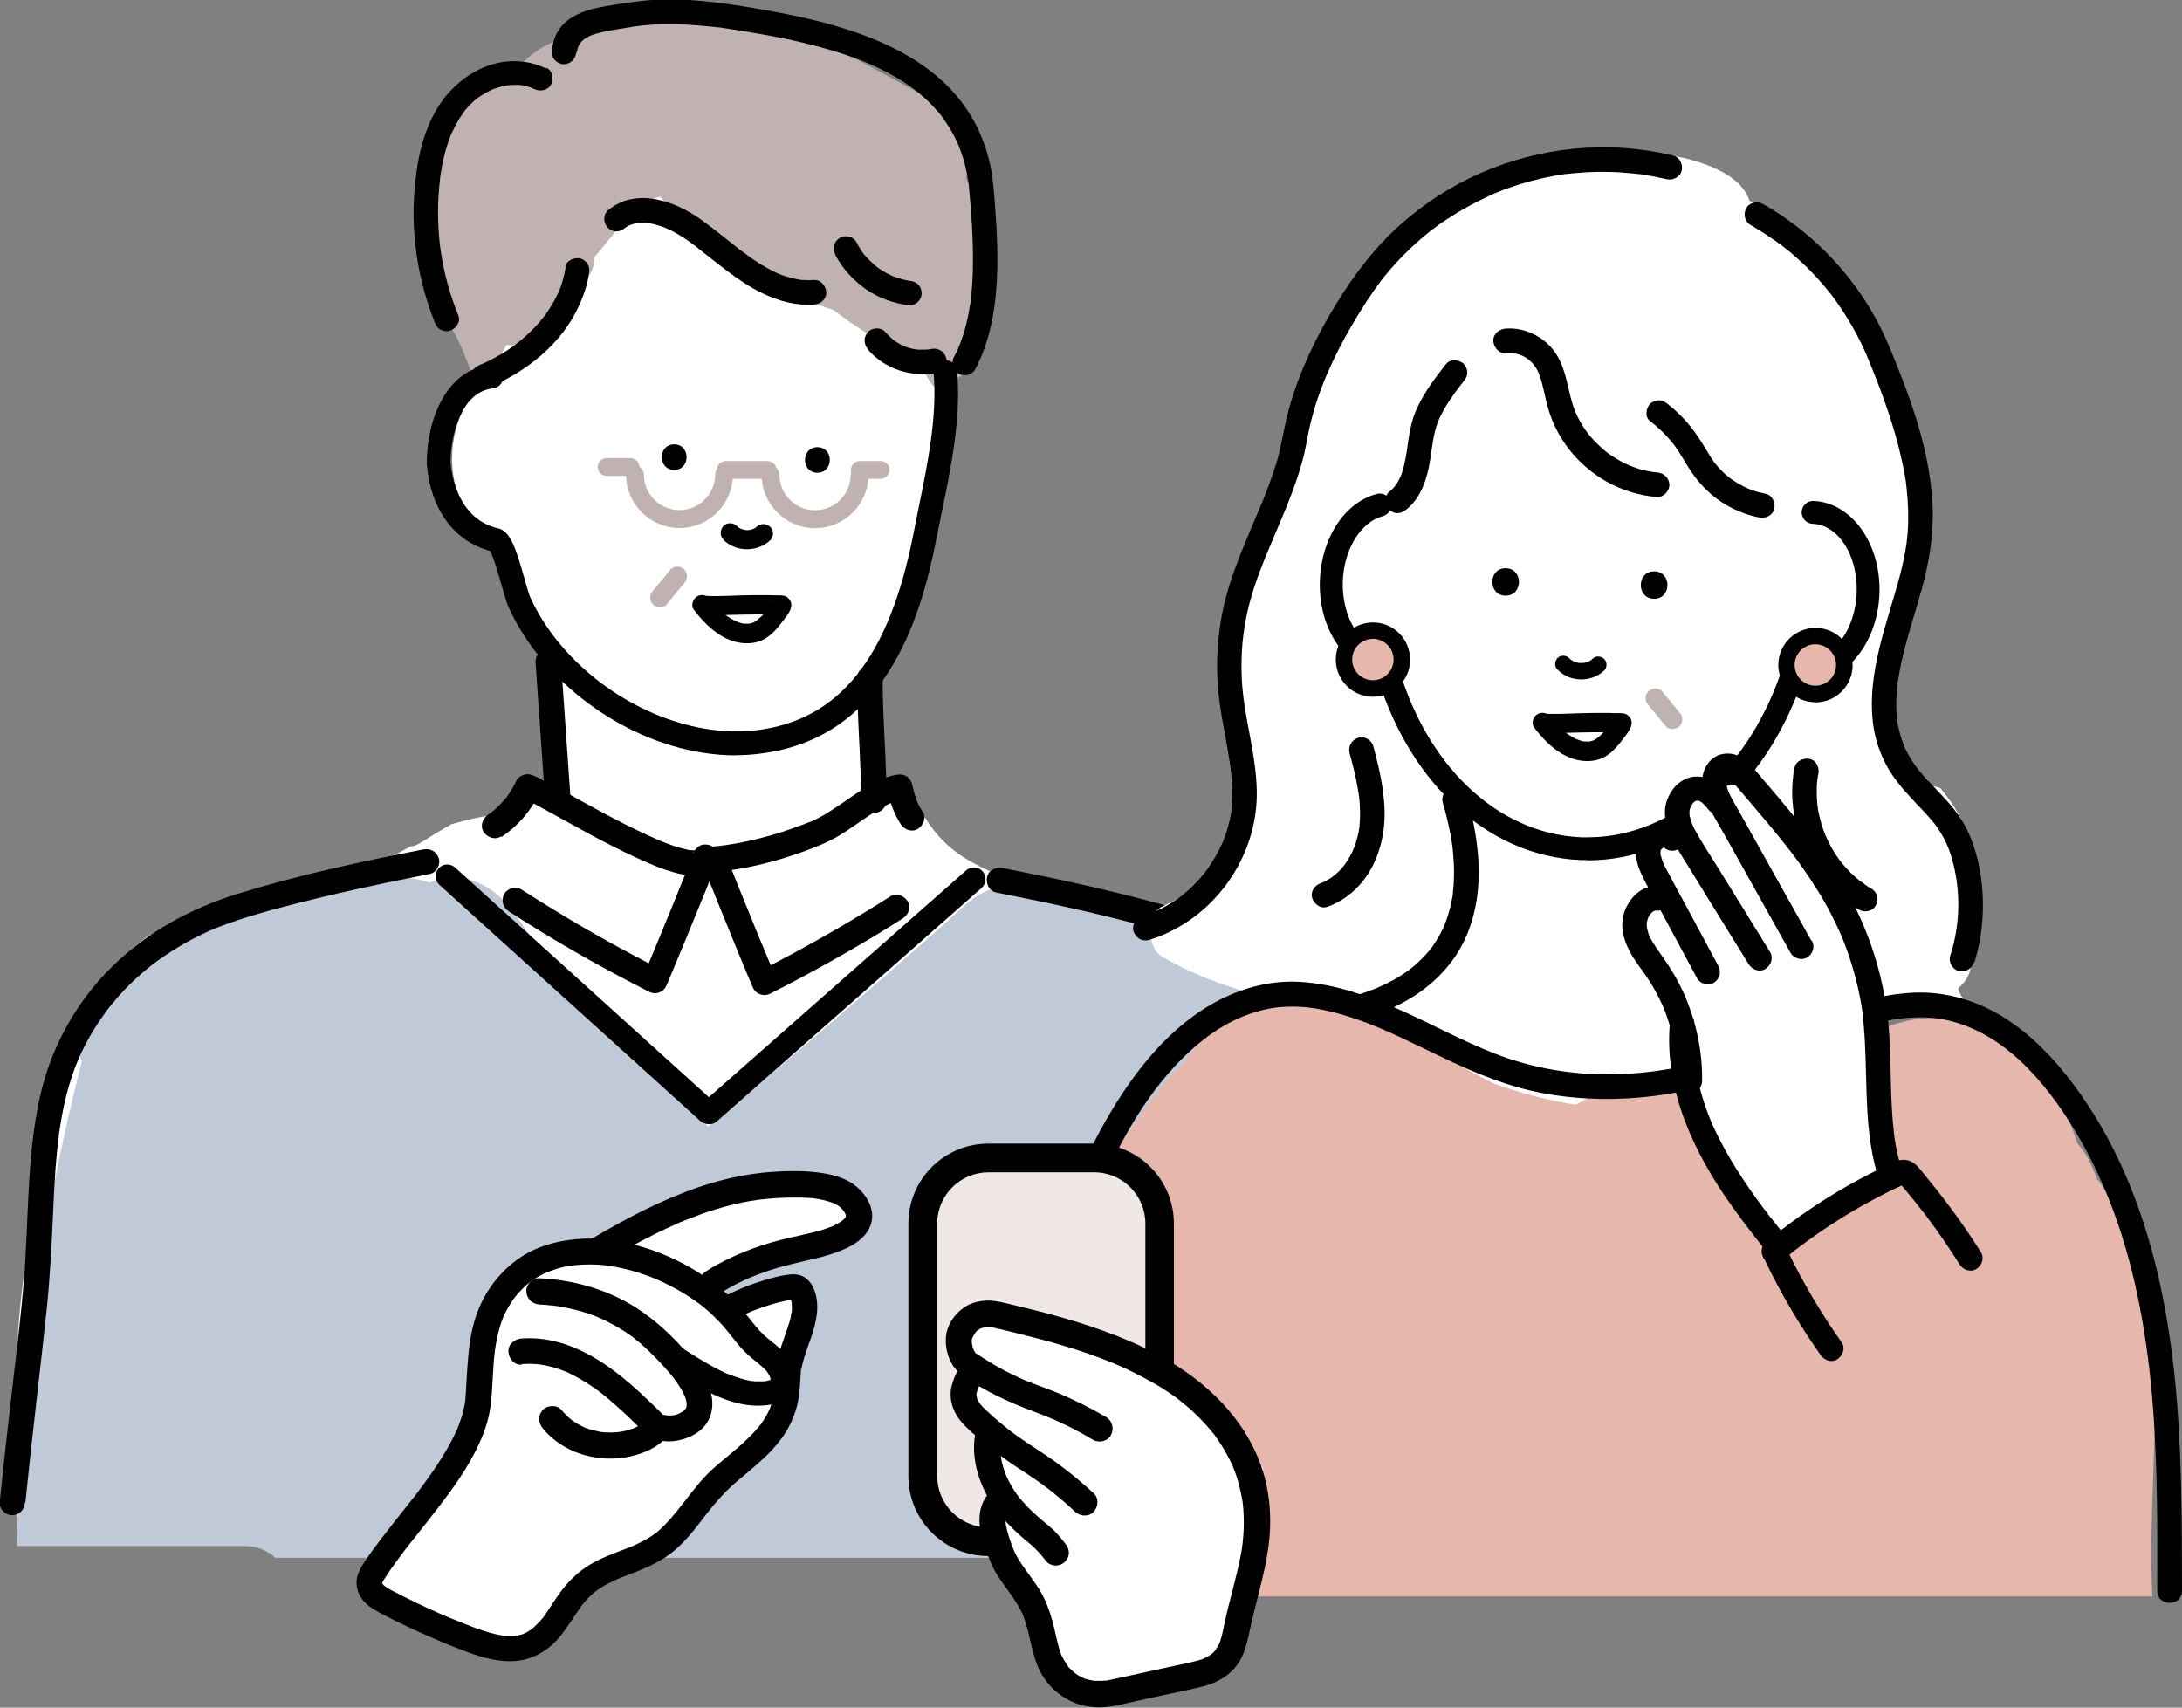 <?xml version="1.0" encoding="UTF-8"?><svg id="_レイヤー_2" xmlns="http://www.w3.org/2000/svg" viewBox="0 0 140.04 109.6"><rect x="0" y="0" width="140.04" height="109.6" fill="#808080" stroke="none"/><defs><style>.cls-1{fill:#c0b2b0;}.cls-2{fill:#bfc9d8;}.cls-3{fill:#fff;}.cls-4{fill:#e5b7ad;}.cls-5{fill:#f0e8e6;}</style></defs><g id="_レイヤー_1-2"><path class="cls-3" d="M60.97,27.13c.08-.2.12-.45.14-.71-.05.24-.1.48-.14.71Z"/><path class="cls-3" d="M88.24,81.68c0-.48.19-.82.48-1.04-.51-1.39-1.05-2.77-1.61-4.15,0-.02-.01-.03-.02-.05-.11-2.62-.36-5.23-.75-7.85,0-1.01-.02-2.02-.03-3.04-.63-.26-1.2-.67-1.63-1.24-.53-.69-.94-1.37-1.29-2.08-.03-.03-.06-.07-.1-.1-.23-.18-.47-.35-.71-.51-.26-.17-.52-.33-.79-.48-.05-.02-.21-.11-.53-.28-.8-.36-1.63-.67-2.47-.95-1.49-.5-3.01-.87-4.54-1.22-.23-.05-.6-.13-.78-.16-.39-.07-.78-.14-1.17-.2-.64-.1-1.28-.2-1.92-.28-.79-.1-1.5-.36-2.12-.73-2.13-.42-4.13-.98-6.06-2.08-1.2-.69-2.14-1.62-2.79-2.71-.19-.14-.33-.32-.43-.52-.36-.02-.73.03-1.08.15-.34-.97-1.33-1.58-2.37-1.67.03-2.46-.01-4.92-.13-7.38,0-.11-.02-.21-.03-.32,1.32-.91,2.31-2.33,2.61-3.9.09-.47.05-.9-.07-1.27.05-.09.09-.18.14-.26.12-.2.29-.35.48-.46,0,0,0,0,0-.01-.04-.31-.03-.63.03-.93.02-.1.04-.2.06-.3,0,0,0,0,0,0,.17-.3.34-.61.49-.91,1.01-2,1.9-4.13,1.45-6.29.1-.29.19-.58.27-.87.07-.23.13-.46.18-.7.04-.15.07-.3.1-.45.02-.26.02-.52.04-.72,0-.04,0-.09,0-.13-.1-.19-.13-.33-.13-.39-.51-1.18-.4-2.45.1-3.56-.29-1.72-.71-3.41-1.29-5.05-.78-2.19-1.72-4.74-3.47-6.36-1.07-.99-2.37-1.49-3.7-1.56-.88-.32-1.77-.4-2.62-.26-.9-.73-1.86-1.31-2.89-1.66-2.6-.87-5.15.34-7.12,2.21-1.21-.11-2.47.28-3.48.89-2.56,1.55-4.16,4.74-5.14,7.47-.82,2.28-.99,4.75-.38,7.05-2.01,2.12-2.65,5.37-1.3,8.21.67,1.41,1.86,2.51,3.31,2.98,1.02,3,1.79,6.11,2.17,9.25.03.27.09.53.18.77.03,1.42.11,2.83.6,4.17-1.04.09-2.02.59-2.57,1.53-.05.09-.1.18-.14.28-.33.17-.62.41-.85.7-.55.02-1.11.08-1.69.2-.58.12-1.17.27-1.75.43-.69.38-1.37.81-2.05,1.23-.21.13-.42.2-.61.21-3.05,1.74-6.58,2.74-9.89,3.76-1.75.54-3.52,1.04-5.29,1.52-.53.14-1.06.29-1.59.43-.13.1-.26.19-.33.24-.37.28-.73.58-1.08.89-.35.3-.68.62-1.01.94-.11.11-.21.22-.32.33-.97,1.22-1.83,2.48-2.56,3.85-.36,1.59-.48,3.26-.57,4.91-1.31,5.46-2.57,11.01-2.61,16.58,0,.71.4,1.36.99,1.71-.63,2.28-.98,4.63-1.08,7-.07,1.68,1.6,2.26,2.8,1.75.07.03.14.05.23.07.09.01.18.02.27.03h0c.33.04.65.09.98.13h9.74c.43,0,.84.11,1.22.29h71.98c.49-.17.94-.43,1.32-.76-.57-5.42-1.29-10.84-1.31-16.3Z"/><path class="cls-2" d="M88.52,93.61c0-.06-.18-1.43-.07-.51-.04-.35-.09-.71-.13-1.06-.16-1.49-.28-2.98-.36-4.47,0-.11,0-.22-.01-.32.33-2.87.38-5.77.13-8.64-.04-.48-.15-.95-.31-1.4.1-1.73.19-3.47.29-5.2.05-.93.09-1.86.07-2.78-.23-.3-.44-.61-.66-.91-.75-.27-1.44-.71-1.97-1.32-1.14-1.32-1.85-3-2.66-4.53-.12-.24-.25-.47-.38-.7-.78-.3-1.47-.82-2-1.47-.35-.18-.69-.36-1.02-.56-.31-.13-.61-.28-.88-.44-.14-.08-.27-.17-.39-.27-.3-.06-.61-.11-.91-.17-3.24-.56-6.48-1.12-9.72-1.67-1.61-.28-3.17-.66-4.69.23-.79.46-1.51,1.24-2.2,1.85-1.3,1.15-2.61,2.3-3.92,3.44-2.51,2.19-5.04,4.36-7.58,6.51-1.22,1.03-2.43,2.06-3.66,3.07,0,0-.01,0-.02.01-1.07-.85-2.06-1.88-3.03-2.8-1.23-1.17-2.42-2.38-3.57-3.62-1.15-1.25-2.26-2.53-3.32-3.85-.16-.2-.32-.41-.49-.61-.07-.1-.13-.17-.17-.22-.11-.14-.22-.29-.33-.43-.55-.73-1.08-1.47-1.6-2.22-1.05-1.51-3.1-2.76-5.02-2.04-.12.05-.25.09-.37.14-.73-.24-1.51-.38-2.34-.4-1.34-.04-2.62.26-3.86.7-.72.17-1.41.44-2.05.8-3.74.77-7.36,1.89-10.91,3.41-.28.66-.69,1.27-1.2,1.6-.24.16-.45.37-.67.55-.03.04-.05.07-.08.11-.37.52-.67,1.08-.97,1.64-.04.09-.08.18-.12.26-.14.3-.27.59-.41.89-.08.17-.16.35-.24.52.11.49.29.95.54,1.37-2.62,10.15-4.03,20.64-4.17,31.13h14.67c.73,0,1.39.29,1.92.75h70.14c.25-.26.46-.54.59-.79.59-1.11.67-2.19.45-3.43-.12-.7-.24-1.4-.35-2.11ZM40.28,96.3c.19-.03.39-.07.58-.1.02.03.03.06.05.08-.21,0-.42.01-.63.02Z"/><path d="M45.44,72.13c-.18,0-.36-.06-.5-.19l-16.74-15.15c-.31-.28-.33-.75-.05-1.06.28-.31.75-.33,1.06-.05l16.74,15.15c.31.28.33.75.05,1.06-.15.16-.35.25-.56.25Z"/><path d="M45.51,72.15c-.21,0-.42-.09-.56-.25-.27-.31-.24-.79.07-1.06l16.99-14.98c.31-.27.79-.24,1.06.07.27.31.24.79-.07,1.06l-16.99,14.98c-.14.13-.32.19-.5.19Z"/><path d="M1.63,96.43c.42-4.18.94-8.35,1.38-12.52.2-1.96.3-3.93.39-5.9.04-.98.09-1.97.16-2.95.04-.48.08-.96.13-1.44.03-.24.06-.48.09-.72.02-.15-.03.19,0-.05,0-.05.01-.1.02-.15.02-.14.04-.27.06-.41.14-.89.32-1.78.58-2.65.11-.36.23-.72.36-1.08.03-.09.07-.18.11-.28.02-.05.14-.34.05-.13.07-.18.16-.36.24-.54.31-.67.67-1.31,1.08-1.93.21-.31.42-.62.65-.92.03-.04.1-.16,0,0,.02-.03.05-.06.07-.09.06-.08.12-.15.18-.22.12-.15.25-.29.37-.44.48-.55,1-1.06,1.55-1.54.14-.12.28-.24.42-.35.07-.05.13-.11.2-.16.04-.03.08-.06.11-.09.05-.04.03-.02-.05.04.02-.02.05-.04.07-.05.3-.23.61-.45.92-.65.62-.41,1.26-.78,1.92-1.11.17-.08.33-.16.5-.24.08-.04.16-.07.24-.11.04-.02.09-.04.13-.06.02,0,.21-.09.09-.04-.12.05.06-.02.07-.03.04-.02.07-.03.11-.04.09-.04.18-.07.28-.11.18-.07.37-.14.56-.21,1.82-.64,3.71-1.12,5.59-1.58,1.95-.48,3.92-.9,5.89-1.3.48-.1.96-.19,1.44-.29.42-.08.7-.6.57-1-.14-.44-.55-.66-1-.57-3.99.78-7.97,1.63-11.85,2.83-3.06.94-5.9,2.48-8.18,4.75-2.26,2.25-3.84,5.11-4.55,8.22-.89,3.94-.72,8-1.06,12-.17,2.09-.43,4.18-.67,6.26-.24,2.11-.49,4.21-.71,6.32-.05.51-.11,1.03-.16,1.54-.04.42.4.83.81.81.48-.02.77-.36.81-.81h0Z"/><path d="M59.21,52.09c-.09-.14-.18-.29-.26-.45-.04-.08-.07-.16-.11-.24-.05-.1.05.14.02.03-.02-.05-.04-.09-.05-.14-.12-.32-.21-.66-.28-.99-.04-.18-.21-.4-.37-.49-.2-.11-.4-.12-.63-.08-.74.12-1.44.49-2.08.88-.67.42-1.31.89-1.97,1.32-.31.21-.64.41-.97.58-.08.04-.16.08-.25.12-.03.02-.07.03-.1.05-.1.05.2-.08.05-.02-.23.09-.46.18-.69.27-.88.33-1.78.63-2.7.86-.52.13-1.04.25-1.56.34-.12.02-.24.04-.36.06-.06,0-.12.02-.18.03-.04,0-.08.01-.12.02-.09.01-.08.01.03,0-.12,0-.25.03-.37.04-.14.02-.29.03-.43.04-.26.02-.47.11-.64.32-.14.19-.24.47-.15.71.82,2.06,1.65,4.12,2.5,6.17.24.58.48,1.17.73,1.75.1.24.22.42.47.53.25.1.49.08.72-.04,2.27-1.15,4.49-2.38,6.67-3.69.61-.37,1.22-.75,1.82-1.13.36-.23.54-.73.29-1.11-.23-.36-.73-.54-1.11-.29-2.14,1.36-4.34,2.64-6.58,3.84-.63.34-1.26.66-1.9.99.4.16.8.32,1.19.49-.86-2.05-1.7-4.1-2.53-6.16-.24-.59-.47-1.17-.7-1.76-.26.34-.52.69-.78,1.03,1.96-.17,3.87-.64,5.72-1.31.82-.3,1.62-.61,2.37-1.07.69-.42,1.34-.91,2.01-1.35.36-.23.72-.46,1.11-.64.08-.04.17-.07.25-.12-.22.11-.08.03-.03.01.05-.02.1-.04.15-.05.18-.06.36-.11.55-.14-.33-.19-.67-.38-1-.57.16.76.42,1.51.85,2.17.23.36.73.54,1.11.29.36-.23.54-.73.29-1.11h0Z"/><path d="M32.19,53.72c1.03-.7,1.88-1.65,2.4-2.79-.31.12-.61.25-.92.37.04.01.07.03.11.04.11.04-.24-.1-.12-.05.03.01.05.02.08.03.12.05.24.11.35.17.33.17.66.35.99.53.9.49,1.79.99,2.69,1.48,1,.54,2.02,1.06,3.05,1.54.89.41,1.82.82,2.78,1.04.81.18,1.79.24,2.32-.53.07-.1.1-.2.15-.31-.52-.14-1.04-.29-1.57-.43-.82,2.06-1.66,4.12-2.51,6.17-.24.58-.49,1.16-.73,1.75.4-.16.8-.32,1.19-.49-2.4-1.21-4.75-2.52-7.04-3.93-.65-.4-1.3-.81-1.94-1.22-.36-.23-.91-.08-1.11.29-.21.4-.09.86.29,1.11,2.26,1.46,4.58,2.83,6.95,4.09.67.36,1.35.71,2.03,1.06.24.12.48.15.72.04.25-.11.37-.28.47-.53.86-2.05,1.71-4.1,2.54-6.16.24-.59.47-1.17.7-1.76.07-.18.01-.46-.08-.63-.1-.17-.29-.33-.49-.37-.21-.05-.44-.04-.63.08-.19.12-.29.28-.37.49.13-.32.08-.19.05-.12-.05.09-.11.06.08-.1-.02.01-.03.03-.05.05-.09.1.21-.14.09-.07-.02.01-.04.02-.06.04-.1.06.25-.09.11-.05-.05.01-.1.03-.16.04-.13.03.27-.02.11-.02-.03,0-.06,0-.09,0-.07,0-.15,0-.22,0-.04,0-.07,0-.11-.01-.15-.01.27.04.08.01-.08-.01-.16-.03-.25-.05-.4-.08-.79-.21-1.17-.35-.23-.08-.45-.17-.68-.27-.06-.02-.18-.08.08.03-.03-.01-.06-.02-.09-.04-.05-.02-.1-.04-.14-.06-.13-.06-.25-.11-.38-.17-1.94-.88-3.8-1.93-5.66-2.96-.37-.2-.74-.41-1.11-.6-.28-.14-.56-.29-.85-.38-.31-.1-.77.06-.92.37-.11.24-.24.48-.38.7-.08.12-.16.24-.24.35-.01.01-.02.03-.03.04-.05.07-.04.06.03-.04-.01.05-.1.12-.14.17-.17.2-.36.4-.56.58-.09.08-.19.16-.28.24-.07.05-.06.04.04-.03-.03.02-.06.04-.09.06-.06.04-.12.08-.17.12-.35.24-.54.72-.29,1.11.22.35.74.55,1.11.29h0Z"/><path d="M91.53,97.63c-.42-4.22-.95-8.43-1.39-12.64-.21-2-.3-4-.39-6.01-.09-2.03-.21-4.06-.54-6.07-.28-1.71-.75-3.37-1.5-4.94-.66-1.41-1.55-2.71-2.57-3.88-2.08-2.36-4.8-4.1-7.76-5.16-1.83-.66-3.74-1.14-5.62-1.61-1.98-.49-3.97-.92-5.97-1.32-.48-.1-.96-.19-1.44-.29-.42-.08-.9.12-1,.57-.09.4.12.91.57,1,3.95.78,7.89,1.62,11.74,2.8.41.13.82.25,1.23.4.17.06.33.12.5.19.08.03.17.06.25.1.05.02.09.04.14.06.03.01.05.02.08.03.06.02.04.02-.06-.02.13.1.34.15.48.22.18.08.35.17.53.25.34.17.68.35,1,.54.65.37,1.27.79,1.86,1.24.12.09,0,0-.03-.02.05.03.09.07.14.11.06.05.12.1.18.14.15.12.3.25.44.37.28.25.56.5.82.77.27.26.52.54.77.82.11.13.23.26.34.4.06.07.12.15.18.22.02.03.05.07.07.09-.14-.12-.02-.03.01.02.45.6.87,1.23,1.23,1.89.18.32.35.65.5.99.07.16.13.33.22.48-.09-.17-.02-.05,0,0,.02.05.04.09.06.14.04.09.07.18.11.28.29.77.51,1.56.69,2.36.1.47.19.93.26,1.41.02.11.03.22.05.34,0,.06.02.12.03.19.02.16,0,.04,0,0,.03.25.06.5.09.75.11.99.17,1.98.23,2.98.1,1.96.15,3.92.31,5.87.18,2.07.43,4.13.67,6.19.24,2.08.48,4.16.7,6.24.05.51.11,1.03.16,1.54.04.42.34.83.81.81.4-.02.86-.36.81-.81h0Z"/><path class="cls-1" d="M62.37,19.37c.4-1.83.76-3.63.99-5.48-.2-.15-.39-.3-.58-.46-.2-.69-.47-1.36-.79-2,.46-1.82-.14-3.91-1.87-4.85-2.28-1.23-4.55-2.46-6.83-3.68-.06-.05-.13-.1-.19-.15-2.16-1.66-4.88-2.33-7.5-2.05-1.99-.47-4.01-.34-5.93.35-.04,0-.09.01-.13.02-.14-.03-.29-.02-.45.04-.02,0-.05.02-.07.03-.23.03-.45.07-.68.11-.26.05-.45.22-.56.45-.46.23-.9.48-1.32.76-.91.1-1.64.51-2.38,1.09-.31.25-.61.53-.93.78-.24.1-.48.21-.72.33-.09-.08-.17-.16-.24-.26-.12,0-.24-.01-.37,0-1.5.07-3.25,1.1-3.53,2.75-.57,3.43-.95,6.88-1.1,10.35.38.23.66.64.66,1.2,0,.6.06,1.19.16,1.76.44.06.83.36,1.07.77.59,1.05,1,2.18,1.38,3.32.86-.62,1.54-1.47,2.05-2.41,0,0,0,0,0,0,.52.09,1.06-.09,1.46-.45,1.31-1.2,2.55-2.47,3.7-3.82.33-.39.5-.88.46-1.35,1.18-1.32,2.28-3.1,3.85-3.79.01,0,.16-.05.17-.05.08-.02.16-.04.24-.06,1.45,2.11,3.49,3.8,5.76,5.04,1.7.92,3.51,1.63,5.34,2.24,1.54,1.15,3.17,2.3,5.04,2.66.38.68.79,1.35,1.21,2.01.47.72,1.61.54,1.74-.32.68-.34.67-1.08.54-1.79.04-.03.07-.06.11-.09,0-.16.03-.32.1-.5.05-.13.1-.26.15-.4-.18-.64-.19-1.35-.04-2.05Z"/><path d="M36.3,17.16c-.08.55-.24,1.09-.45,1.6-.05.12.02-.06.03-.07-.02.03-.03.07-.05.1-.03.06-.06.12-.09.18-.07.14-.13.27-.21.4-.14.25-.3.5-.46.74-.04.05-.07.1-.11.15-.03.05-.21.25-.05.06-.1.11-.19.23-.28.35-.2.23-.41.45-.63.66-.22.21-.45.41-.68.6-.04.03-.27.2-.08.06-.06.04-.12.09-.18.14-.13.09-.26.19-.39.28-.3.2-.61.39-.93.56-.17.09-.34.18-.51.26-.08.04-.16.07-.24.11-.04.02-.08.04-.12.05-.19.08.12-.05-.03.01-.2.08-.36.17-.47.36-.1.17-.14.42-.08.61.12.36.56.72.97.55,2.49-1.03,4.8-2.83,5.92-5.34.29-.65.52-1.31.62-2.02.03-.22.04-.41-.08-.61-.1-.16-.28-.32-.47-.36-.38-.09-.9.11-.97.55h0Z"/><path d="M37.01,3.37c0-.08.06-.18,0,.04.01-.04.01-.08.02-.12.02-.08.04-.15.06-.23.01-.04.03-.07.04-.11-.06.22-.05.12-.02.05.03-.06.07-.13.1-.19.02-.03.04-.06.06-.09.08-.12-.13.15-.04.05.05-.05.09-.1.14-.15.05-.05.26-.19.02-.03.06-.04.11-.08.17-.12.12-.08.25-.14.38-.2.13-.06-.19.08-.05.02.03-.01.07-.03.1-.04.07-.03.14-.05.21-.07.29-.09.59-.16.89-.21.3-.06.6-.1.9-.15.14-.02.29-.05.43-.07.12-.02.25-.04.37-.06.04,0,.08-.01.13-.02-.21.02.06,0,.1-.01,1.01-.12,2.02-.14,3.03-.08.51.03,1.01.07,1.51.12.13.01.25.03.38.04.06,0,.13.02.19.02.21.03-.17-.02.04,0,.2.03.41.06.61.09.63.1,1.27.2,1.9.31,1.29.22,2.58.49,3.84.83.63.17,1.25.35,1.87.57.3.1.6.21.9.33.14.06.28.11.42.17.1.04-.2-.08-.06-.03.04.02.07.03.11.05.08.04.17.07.25.11.56.26,1.12.54,1.65.86.26.16.51.32.76.5.11.08.22.16.33.24.04.03.16.13-.04-.03.03.02.06.05.09.07.07.05.14.11.2.16.46.38.88.8,1.26,1.25.05.06.1.11.14.17.04.05.18.24.01.02.1.13.19.26.28.39.17.25.33.51.47.77.07.12.13.25.19.37.03.07.07.14.1.21.02.04.03.07.05.11.08.19-.05-.14,0,0,.12.3.23.6.32.9.1.32.17.64.24.97.03.16.06.31.08.47,0,.04.01.09.02.13-.04-.25-.01-.09,0-.03.01.1.02.21.03.31.16,1.69.28,3.4.25,5.1,0,.44-.03.87-.06,1.3-.01.2-.03.39-.05.59-.01.11-.02.21-.04.32,0,.02,0,.04,0,.05-.01.09,0,.07,0-.05.02.04-.02.17-.03.21-.12.82-.31,1.62-.6,2.4-.03.09-.07.18-.1.26,0,.02-.01.03-.02.05-.03.08-.03.06.02-.05-.02,0-.05.12-.06.14-.08.18-.17.37-.27.55-.19.36-.1.87.28,1.08.36.19.87.11,1.08-.28.86-1.63,1.23-3.44,1.36-5.27.13-1.78.04-3.57-.1-5.35-.06-.82-.12-1.64-.29-2.44-.14-.71-.37-1.39-.65-2.05-.51-1.19-1.27-2.27-2.2-3.17-1.91-1.86-4.43-2.97-6.96-3.72-1.3-.39-2.62-.68-3.95-.93-1.55-.29-3.12-.55-4.69-.7-1.03-.1-2.06-.14-3.1-.08-.92.05-1.81.2-2.72.34-1.3.2-2.85.51-3.54,1.78-.21.39-.3.78-.34,1.22-.04.41.39.81.79.79.46-.02.74-.35.79-.79h0Z"/><path d="M35.06,4.4c-1.24-.61-2.68-.62-3.95-.1-1.34.55-2.39,1.52-3.12,2.77-.7,1.21-1.07,2.58-1.26,3.96-.21,1.54-.25,3.09-.08,4.63.19,1.73.6,3.41,1.25,5.02.08.2.17.36.36.47.17.1.42.14.61.08.37-.12.72-.56.55-.97-.54-1.33-.92-2.71-1.13-4.13,0-.05-.05-.33-.02-.12-.01-.08-.02-.16-.03-.24-.02-.19-.04-.38-.06-.57-.03-.35-.05-.7-.06-1.05-.02-.72,0-1.44.07-2.16.02-.17.03-.34.05-.51,0-.04.01-.08.01-.12.02-.12-.03.19,0,.01.01-.09.03-.18.04-.27.05-.31.11-.62.18-.93.07-.32.16-.63.26-.94.05-.14.1-.29.15-.43.03-.07.05-.13.08-.2.07-.17-.05.12,0,.02.02-.04.04-.08.05-.12.13-.29.28-.57.45-.85.08-.14.17-.27.27-.4.02-.03.04-.06.06-.09.04-.05.03-.09-.03.03.03-.07.12-.14.17-.21.2-.23.41-.44.64-.63.02-.02.05-.04.08-.06-.01.01-.15.11-.04.03.05-.04.11-.08.16-.11.13-.09.26-.17.4-.25.14-.08.29-.15.44-.22.1-.05-.19.07-.03.01.04-.01.08-.03.11-.04.08-.03.15-.05.23-.08.15-.05.31-.09.47-.12.08-.02.16-.03.24-.04.11-.02-.21.02-.04,0,.04,0,.08,0,.12-.01.16-.01.32-.02.48-.01.08,0,.16,0,.24.01.04,0,.08.01.12.01-.06,0-.17-.03-.05,0,.16.03.31.06.46.11.08.02.15.05.22.08.1.04-.18-.09-.03-.01.04.02.09.04.13.06.37.18.87.11,1.08-.28.19-.36.11-.88-.28-1.08h0Z"/><path d="M40.1,14.63s-.13.1-.06.05c.03-.02.05-.04.08-.06.04-.03.08-.05.12-.08.05-.03.1-.05.15-.08.02-.01.04-.02.06-.03.09-.04-.17.06-.04.02.09-.03.19-.07.29-.09.05-.01.11-.03.16-.04.02,0,.05,0,.07-.01.1-.02-.17.02-.07,0,.22-.02.44-.03.66,0,.06,0,.24.04,0,0,.05,0,.1.01.15.02.11.02.23.04.34.07.23.06.46.13.68.22.02,0,.05.02.07.03.1.04-.14-.06-.05-.02.05.02.09.04.14.06.12.05.23.11.35.17.41.22.8.47,1.18.75.09.07.18.13.27.2.05.04.1.07.14.11.02.02.04.03.06.05.08.06,0,0-.04-.03.19.15.38.3.57.45.41.33.83.65,1.25.97.74.56,1.51,1.09,2.36,1.49,1.02.48,2.12.78,3.25.7.41-.03.81-.34.79-.79-.02-.4-.35-.82-.79-.79-.23.02-.46.02-.69,0-.06,0-.11,0-.17-.01-.02,0-.05,0-.07,0-.14-.01.05,0,.07,0-.11-.02-.22-.04-.33-.06-.23-.05-.45-.11-.67-.18-.1-.03-.2-.07-.3-.11-.03-.01-.2-.08-.09-.03.11.05.03.01,0,0-.04-.02-.07-.03-.11-.05-.87-.4-1.66-.94-2.42-1.52-.09-.07-.18-.14-.27-.21-.02-.02-.04-.03-.06-.05.15.12.07.05.04.03-.05-.04-.11-.09-.16-.13-.19-.15-.38-.3-.57-.45-.42-.33-.83-.66-1.26-.97-.81-.6-1.72-1.1-2.7-1.35-.54-.14-1.11-.21-1.67-.14-.3.04-.59.09-.88.21-.34.14-.63.32-.92.55-.15.12-.23.38-.23.56,0,.19.09.42.23.56.15.14.35.24.56.23.22,0,.38-.09.56-.23h0Z"/><path d="M53.6,16.34c.46.89,1.15,1.64,1.97,2.22.83.58,1.79.91,2.79,1.04.19.02.43-.1.56-.23.14-.14.24-.36.23-.56,0-.2-.08-.42-.23-.56-.16-.15-.34-.2-.56-.23.25.03.05,0,0,0-.06,0-.11-.02-.17-.03-.1-.02-.19-.04-.29-.07-.2-.05-.39-.12-.58-.19-.19-.07.13.06-.01,0-.04-.02-.09-.04-.13-.06-.09-.04-.18-.09-.26-.13-.19-.1-.37-.21-.54-.33-.04-.03-.08-.06-.12-.09-.13-.1.12.1,0,0-.08-.07-.16-.13-.24-.21-.15-.14-.3-.28-.43-.43-.03-.04-.06-.07-.1-.11-.02-.02-.14-.19-.06-.07.08.11-.04-.06-.06-.08-.03-.04-.06-.08-.08-.12-.12-.18-.23-.36-.32-.55-.19-.37-.73-.5-1.08-.28-.38.24-.48.68-.28,1.08h0Z"/><path d="M55.69,22.42c1.08,1.28,2.85,1.83,4.48,1.5.41-.08.68-.59.55-.97-.14-.43-.54-.64-.97-.55-.04,0-.08.02-.12.02-.13.02-.03,0,.04,0-.08,0-.16.02-.24.02-.16,0-.33,0-.49,0-.04,0-.08,0-.12-.01-.02,0-.03,0-.05,0-.06,0-.03,0,.09.01-.06-.03-.17-.03-.24-.04-.16-.03-.32-.08-.47-.13-.07-.02-.29-.14-.09-.03-.07-.04-.15-.07-.22-.11-.14-.07-.27-.15-.4-.24-.03-.02-.07-.05-.1-.07-.01,0-.14-.11-.04-.03.1.08-.01-.01-.03-.03-.03-.03-.06-.05-.09-.08-.13-.12-.25-.24-.36-.37-.27-.32-.84-.3-1.11,0-.31.34-.28.78,0,1.11h0Z"/><path d="M52.46,30.34c1.06,0,1.06-1.64,0-1.64s-1.06,1.64,0,1.64h0Z"/><path d="M43.27,30.16c1.06,0,1.06-1.64,0-1.64s-1.06,1.64,0,1.64h0Z"/><path d="M46.41,34.63c.8.82,2.2.82,3.02.05.24-.22.24-.65,0-.87-.25-.23-.62-.23-.87,0-.04.04-.15.1.02,0-.03.02-.06.04-.09.06-.06.04-.12.06-.17.09.17-.1.07-.03.02-.01-.03,0-.05.02-.08.03-.07.02-.15.04-.22.05.05,0,.11-.01.16-.02-.15.02-.31.02-.46,0,.05,0,.11.01.16.02-.08-.01-.15-.03-.22-.05-.04-.01-.07-.02-.11-.03-.01,0-.05-.01-.05-.02,0,.01.15.07.06.02-.07-.03-.13-.07-.2-.11-.1-.07.1.09.01.01-.03-.03-.06-.06-.09-.09-.23-.23-.65-.24-.87,0-.23.25-.24.63,0,.87h0Z"/><path d="M49.53,38.81c0-.09.02-.21.07-.28,0,0,0,.01,0,.02-.01.02-.02.04-.03.05-.03.05-.07.11-.1.16-.09.13-.19.26-.28.4-.05.06-.09.12-.14.19-.02.02-.09.12-.02.03.07-.09,0,0-.02.02-.09.12-.2.22-.31.31-.03.02-.05.05-.08.07,0,0-.07.06-.02.02.06-.04-.01,0-.02.01-.03.02-.06.04-.08.06-.05.03-.1.06-.16.09-.06.03.02,0,.03-.01-.04.01-.08.03-.13.04-.02,0-.15.05-.17.04,0,0,.16-.01.02,0-.02,0-.05,0-.07,0-.06,0-.11,0-.17,0-.03,0-.06,0-.1,0-.08,0-.02,0,.02,0-.1,0-.24-.05-.33-.08-.05-.02-.11-.04-.16-.06-.02,0-.05-.02-.07-.03.13.05.01,0-.01,0-.22-.11-.43-.24-.63-.38-.02-.01-.09-.07,0,0-.03-.02-.05-.04-.08-.06-.05-.04-.11-.09-.16-.13-.1-.09-.2-.18-.29-.28-.1-.1-.19-.2-.28-.31-.04-.05-.08-.1-.12-.15-.01-.01-.04-.04-.04-.05.04.06.05.07.03.03-.01-.02-.03-.04-.04-.05-.32.25-.65.5-.97.75.25.27.72.25,1.06.25.35,0,.69,0,1.04-.01,1.15-.03,2.3-.05,3.45-.02-.15-.06-.29-.12-.44-.18,0,0,0,0,0,0,.22.24.66.24.87,0,.24-.26.23-.62,0-.87-.18-.2-.45-.19-.7-.19-.17,0-.34,0-.52-.01-.34,0-.69,0-1.03,0-.51,0-1.02.02-1.53.04-.31.01-.63.02-.94.02-.17,0-.34,0-.51-.01-.03,0-.07,0-.1,0-.14-.01.14.03.06,0-.02,0-.04-.01-.06-.01.03,0,.18.08.22.13-.21-.23-.58-.23-.81-.05-.22.17-.34.55-.16.8.7.93,1.66,1.87,2.84,2.11.65.13,1.35.06,1.9-.34.38-.27.65-.59.93-.96.23-.31.57-.67.6-1.08.02-.32-.3-.63-.62-.62-.35.02-.59.27-.62.62Z"/><path d="M47.23,48.48c-2.65,0-5.44-.81-8-2.35-2.96-1.78-5.31-4.33-6.6-7.18-.11-.24-.22-.63-.41-1.29-.18-.63-.53-1.9-.77-2.3-2.31-.62-3.82-2.68-4.06-5.57,0-.02,0-.04,0-.06,0-2.84,1.28-6.02,4.08-6.31.42-.04.79.26.83.68.04.42-.26.79-.68.83-1.98.2-2.7,2.95-2.71,4.76.08.88.53,3.64,3.06,4.22.76.18,1.11,1.15,1.72,3.33.12.43.26.92.33,1.07,2.44,5.38,8.95,9.22,14.51,8.56,5.32-.63,8.53-4.63,10.09-12.59.1-.52.21-1.06.32-1.6.6-2.93,1.22-5.95.98-8.74-.04-.42.27-.79.69-.82.42-.04.79.27.82.69.26,3.01-.38,6.15-1.01,9.18-.11.54-.22,1.06-.32,1.58-1.07,5.48-3.42,12.87-11.4,13.81-.48.06-.97.09-1.47.09Z"/><path d="M34.37,42.49c.15,2.21.31,4.41.46,6.62.04.63.09,1.27.13,1.9.03.43.36.84.82.82.42-.02.85-.36.82-.82-.15-2.21-.31-4.41-.46-6.62-.04-.63-.09-1.27-.13-1.9-.03-.43-.36-.84-.82-.82-.42.02-.85.36-.82.82h0Z"/><path d="M55.01,43.53c0,2,.15,4,.22,6,.02.61.03,1.23.03,1.84,0,.43.38.84.82.82.45-.02.82-.36.82-.82,0-2-.15-4-.22-6-.02-.61-.03-1.23-.03-1.84,0-.43-.38-.84-.82-.82-.45.02-.82.36-.82.82h0Z"/><path class="cls-1" d="M43.62,33.89c-1.9,0-3.44-1.54-3.44-3.44,0-.32.26-.57.57-.57s.57.26.57.57c0,1.27,1.03,2.29,2.29,2.29s2.29-1.03,2.29-2.29c0-.32.26-.57.57-.57s.57.26.57.57c0,1.9-1.54,3.44-3.44,3.44Z"/><path class="cls-1" d="M52.32,33.9c-1.9,0-3.44-1.54-3.44-3.44,0-.32.26-.57.57-.57s.57.26.57.57c0,1.27,1.03,2.29,2.29,2.29s2.29-1.03,2.29-2.29c0-.32.26-.57.57-.57s.57.26.57.57c0,1.9-1.54,3.44-3.44,3.44Z"/><path class="cls-1" d="M49.26,30.73h-2.68c-.32,0-.57-.26-.57-.57s.26-.57.57-.57h2.68c.32,0,.57.26.57.57s-.26.57-.57.57Z"/><path class="cls-1" d="M56.52,30.73h-1.34c-.32,0-.57-.26-.57-.57s.26-.57.57-.57h1.34c.32,0,.57.26.57.57s-.26.57-.57.57Z"/><path class="cls-1" d="M40.46,30.54h-1.53c-.32,0-.57-.26-.57-.57s.26-.57.57-.57h1.53c.32,0,.57.26.57.57s-.26.57-.57.57Z"/><path class="cls-1" d="M43.03,36.55c-.37.46-.74.92-1.12,1.37-.11.13-.18.26-.18.44,0,.15.07.33.18.44.12.11.27.19.44.18.15,0,.34-.06.44-.18.37-.46.74-.92,1.12-1.37.11-.13.18-.26.18-.44,0-.15-.07-.33-.18-.44-.12-.11-.27-.19-.44-.18-.15,0-.34.06-.44.18h0Z"/><path class="cls-3" d="M126.78,57.85c.03-.83-.05-1.64-.06-2.46-.17-.95-.43-1.86-.82-2.72-.35-.76-.83-1.43-1.35-2.07-.18-.08-.38-.14-.59-.16-.04-.04-.08-.08-.12-.12-.03-.09-.07-.17-.1-.26-.32-.27-.62-.59-.89-.97-.28-.1-.54-.3-.72-.62-1.73-3.1-1.03-6.78-.35-10.08.03-.14.09-.27.17-.38,0-.08,0-.17,0-.25.46-2.06.84-4.13.72-6.32-.11-1.94-.47-3.86-1.1-5.71-.61-1.79-1.27-3.67-2.2-5.32-1-1.77-2.44-3.33-4.07-4.66-.74-1.19-1.79-2.14-3.02-2.87-.63-1.98-3.87-2.78-5.7-3.01-1.91-.24-3.87-.07-5.74.43-2.56.12-5.07,1.35-7.18,2.84-1.31.92-2.5,1.94-3.55,3.08-.92.69-1.82,1.4-2.65,2.16-3.65,3.31-4.75,8.57-6.01,13.14-.68,2.46-1.4,4.94-1.76,7.47-.35,2.52.04,4.99.16,7.52.12,2.43.48,5.24-.46,7.56-.83,2.04-2.89,3.18-4.77,4.1-.54.27-.91.81-1.06,1.4.11.15.22.29.33.43-.03.56.2,1.12.77,1.45.39.22.79.43,1.2.63,0,0,0,.02,0,.03.08.03.17.07.25.1,3.66,1.73,7.62,2.45,11.64,2.65,0,0,0,.01,0,.02-.32.59-.51,1.26-.47,2,.08,1.8,1.31,4.03,3.29,4.32.67.1,1.34.17,2,.17,2.94,1.46,6.4,1.94,9.62,1.72,2.23-.15,4.43-.46,6.48-1.39.51-.23,1-.53,1.45-.87,1.26.11,2.29-.03,3.51-.65,2.03-1.04,2.59-3.43,1.9-5.39,1.89.2,3.77.25,5.66.14,1.04.47,2.28.37,3.22-.26.55.48,1.35.61,2.08.43-.03-.09-.06-.18-.09-.27-.04-.13-.06-.26-.08-.39-.23-.19-.42-.43-.56-.74-.04-.08-.07-.16-.09-.25.12-.12.25-.25.36-.38.54-.64.65-1.56.1-2.22,0,0,0,0,0,0,.29-.99.61-1.98.64-3.02Z"/><path class="cls-4" d="M138.33,89.87c-.13-1.94-.45-3.86-.94-5.7.02-2.39-.65-4.71-1.74-6.83-.31-.6-.66-1.15-1.05-1.67-.16-.38-.33-.77-.51-1.16-.2-.41-.46-.79-.77-1.14-1.14-3.55-3.25-6.76-7.07-7.76-1.78-.47-3.57-.32-5.15.31-.32.02-.64.04-.97.08-2.07.25-4.03.6-6.02,1.23-2.57.81-5.08,1.84-7.72,2.37-.34.02-.68.03-1.02.03-1.48,0-2.94.47-4.19,1.26-.1,0-.2-.01-.3-.02-1.7-.3-3.37-.74-5-1.33-3.62-1.74-6.8-4.41-10.82-5.23-3.68-.75-7.15.68-8.93,3.77-.33.29-.64.6-.94.94-3.28,3.7-5.57,8.34-7.02,13.02-.62,2.01-1.14,4.08-1.54,6.14-.2,1.04-.39,2.08-.45,3.13-.05.04-.1.07-.14.11-.24,3.51-.27,7.03-.42,10.55,0,.07-.01.14-.02.21,0,.09,0,.18,0,.28h72.54c-.22-4.14.16-8.31.17-12.46,0-.04,0-.09,0-.13Z"/><path d="M101.91,55.2c-.15,0-.31,0-.46,0-3.05-.12-5.93-1.42-8.33-3.75-2.2-2.14-3.86-5.02-4.81-8.34-2.17-.48-3.72-2.95-3.6-5.9.11-2.71,1.61-4.98,3.66-5.51.39-.1.79.13.9.53.1.39-.13.79-.53.9-1.4.37-2.48,2.11-2.56,4.15-.09,2.34,1.15,4.34,2.76,4.45.31.02.58.24.66.55,1.77,6.74,6.44,11.24,11.9,11.46.13,0,.27,0,.4,0,5.45,0,10.47-4.4,12.57-11.1.06-.19.19-.34.37-.43.18-.09.38-.1.57-.04.19.06.38.1.58.11.76.03,1.5-.36,2.09-1.1.65-.81,1.03-1.91,1.08-3.11.1-2.39-1.17-4.39-2.82-4.45-.41-.02-.72-.36-.71-.76.02-.41.36-.72.76-.71,2.46.1,4.36,2.78,4.23,5.98-.06,1.51-.56,2.92-1.4,3.97-.89,1.12-2.07,1.7-3.3,1.65-.09,0-.18-.01-.27-.02-2.42,6.95-7.85,11.49-13.76,11.49Z"/><path d="M106.16,38.43c1.14,0,1.14-1.76,0-1.76s-1.14,1.76,0,1.76h0Z"/><path d="M96.63,38.23c1.14,0,1.14-1.76,0-1.76s-1.14,1.76,0,1.76h0Z"/><path d="M99.97,42.98c.77.82,2.17.83,2.98.06.2-.19.21-.56,0-.75-.21-.2-.54-.21-.75,0-.02.02-.04.03-.05.05-.06.06,0,0,.03-.02-.04.02-.08.06-.12.08-.04.02-.08.04-.12.06-.08.04,0,0,.03-.01-.02,0-.05.02-.07.03-.09.03-.18.05-.27.07-.1.02.1,0,.04,0-.02,0-.05,0-.07,0-.05,0-.1,0-.15,0-.04,0-.09,0-.13,0-.07,0,.13.02.04,0-.02,0-.05,0-.07-.01-.09-.02-.18-.06-.27-.08.12.02.08.04.03.01-.02-.01-.04-.02-.07-.03-.04-.02-.08-.05-.13-.08-.02-.01-.03-.03-.05-.03.1.04.07.05.03.02-.04-.04-.08-.07-.12-.11-.19-.2-.56-.21-.75,0-.2.22-.2.53,0,.75h0Z"/><path d="M92.61,51.56c.17.58.31,1.16.43,1.74.06.28.11.56.15.85,0,.06.02.13.03.19-.04-.28,0-.02,0,.04.02.14.03.28.04.42.05.53.07,1.06.05,1.59,0,.25-.02.5-.05.74,0,.06-.01.13-.02.19,0,.03,0,.05,0,.08-.01.13.01-.1.01-.1,0,.13-.04.27-.06.39-.08.47-.21.93-.37,1.38-.04.11-.08.22-.12.32-.06.15.08-.18,0,0-.03.07-.06.13-.09.2-.1.21-.21.41-.32.61-.12.2-.25.4-.39.6-.03.04-.07.09-.1.13-.08.11.11-.14.05-.06-.02.02-.04.05-.06.07-.08.1-.16.19-.24.28-.33.37-.69.7-1.08,1.01-.08.06.17-.13.05-.04-.03.02-.06.05-.1.07-.06.04-.12.09-.18.13-.12.08-.24.16-.36.24-.26.17-.54.32-.82.46-.15.07-.29.15-.44.21-.07.03-.14.06-.21.09-.05.02-.2.08.02,0-.04.02-.09.04-.13.05-.33.13-.66.25-1,.36-.39.13-.69.56-.55.98.13.39.55.69.98.55,2.27-.73,4.37-1.99,5.71-4.01,1.19-1.8,1.57-4.01,1.44-6.14-.09-1.39-.36-2.76-.75-4.09-.12-.4-.56-.69-.98-.55-.4.13-.68.55-.55.98h0Z"/><path d="M109.85,51.07c-.42,1.7-.83,3.42-.94,5.18-.09,1.44.04,2.96.59,4.3.44,1.08,1.12,2.05,2.03,2.79.91.74,1.94,1.25,3.05,1.64,1.21.42,2.47.66,3.73.83.22.03.41.04.61-.08.16-.1.32-.29.36-.47.09-.37-.11-.91-.55-.98-1.1-.16-2.19-.36-3.26-.68-.26-.08-.51-.16-.76-.26-.11-.04-.23-.09-.34-.13-.12-.05.07.03.08.03-.04-.02-.07-.03-.11-.05-.06-.03-.12-.05-.18-.08-.46-.21-.91-.47-1.32-.76-.04-.03-.08-.06-.12-.09-.17-.12.14.11-.02-.02-.1-.08-.2-.16-.29-.25-.18-.16-.35-.34-.51-.52-.04-.05-.08-.1-.13-.15-.02-.03-.15-.19-.06-.07.09.12-.03-.05-.05-.08-.04-.06-.08-.12-.12-.18-.15-.22-.28-.45-.39-.68-.03-.06-.05-.11-.08-.17-.03-.06-.1-.27-.01-.02-.05-.13-.11-.27-.15-.4-.09-.28-.17-.56-.23-.85-.03-.15-.06-.3-.08-.44,0-.03,0-.06-.01-.1-.02-.14,0,.05,0,.06-.03-.11-.03-.26-.04-.38-.04-.4-.05-.8-.04-1.21,0-.47.04-.93.1-1.39,0-.04,0-.08.02-.13,0-.03.02-.25,0-.04,0-.12.03-.23.05-.35.03-.22.07-.44.11-.66.17-.93.4-1.84.62-2.75.1-.4-.13-.88-.55-.98-.41-.09-.87.12-.98.55h0Z"/><path d="M67.29,102.13c.04-4.82-.01-9.66.51-14.47.26-2.36.66-4.71,1.29-7,.54-2,1.23-3.91,2.09-5.72,1.46-3.07,3.34-6.06,6.03-8.19,1.22-.97,2.66-1.7,4.22-2.01.74-.14,1.6-.17,2.42-.09,1.04.11,2.07.38,3.06.71,2.05.69,3.97,1.71,5.92,2.63,2.05.97,4.15,1.82,6.4,2.21,4.62.81,9.36.11,13.68-1.65,2.1-.86,4.15-1.87,6.32-2.55,1.95-.61,4.03-.98,6.04-.45,3.78,1,6.45,4.46,8.3,7.7,2.13,3.74,3.35,7.92,4.03,12.15.69,4.25.83,8.58.85,12.88,0,1.28,0,2.55,0,3.83,0,1.02,1.59,1.02,1.59,0-.01-4.65,0-9.3-.49-13.93-.48-4.44-1.41-8.84-3.21-12.94-.89-2.02-1.99-3.95-3.32-5.71-1.23-1.63-2.66-3.13-4.4-4.22-1.73-1.09-3.75-1.69-5.8-1.6-2.34.11-4.58.87-6.72,1.77-2.15.9-4.25,1.92-6.5,2.56-2.24.64-4.57.96-6.9.91-2.31-.05-4.58-.48-6.74-1.32-2.08-.8-4.03-1.89-6.06-2.79-2.04-.91-4.19-1.68-6.43-1.82-1.78-.11-3.54.32-5.13,1.12-3.2,1.61-5.57,4.64-7.32,7.69-2.12,3.68-3.49,7.75-4.24,11.92-.88,4.86-1,9.82-1.04,14.74,0,1.21-.01,2.42-.02,3.63,0,1.02,1.58,1.02,1.59,0h0Z"/><path d="M103.46,46.37c0-.09.02-.21.07-.28,0,0,0,.01,0,.02-.01.02-.02.04-.03.05-.03.05-.07.11-.1.16-.09.13-.19.26-.28.4-.05.06-.09.12-.14.19-.02.02-.09.12-.02.03.07-.09,0,0-.02.02-.09.12-.2.22-.31.31-.03.02-.05.05-.08.07,0,0-.07.06-.02.02.06-.04-.01,0-.02.01-.03.02-.06.04-.08.06-.05.03-.1.06-.16.09-.06.03.02,0,.03-.01-.04.01-.08.03-.13.04-.02,0-.15.05-.17.04,0,0,.16-.01.02,0-.02,0-.05,0-.07,0-.06,0-.11,0-.17,0-.03,0-.06,0-.1,0-.08,0-.02,0,.02,0-.1,0-.24-.05-.33-.08-.05-.02-.11-.04-.16-.06-.02,0-.05-.02-.07-.03.13.05.01,0-.01,0-.22-.11-.43-.24-.63-.38-.02-.01-.09-.07,0,0-.03-.02-.05-.04-.08-.06-.05-.04-.11-.09-.16-.13-.1-.09-.2-.18-.29-.28-.1-.1-.19-.2-.28-.31-.04-.05-.08-.1-.12-.15-.01-.01-.04-.04-.04-.05.04.06.05.07.03.03-.01-.02-.03-.04-.04-.05-.32.25-.65.5-.97.75.25.27.72.25,1.06.25.35,0,.69,0,1.04-.01,1.15-.03,2.3-.05,3.45-.02-.15-.06-.29-.12-.44-.18,0,0,0,0,0,0,.22.24.66.24.87,0,.24-.26.23-.62,0-.87-.18-.2-.45-.19-.7-.19-.17,0-.34,0-.52-.01-.34,0-.69,0-1.03,0-.51,0-1.02.02-1.53.04-.31.01-.63.02-.94.02-.17,0-.34,0-.51-.01-.03,0-.07,0-.1,0-.14-.01.14.03.06,0-.02,0-.04-.01-.06-.01.03,0,.18.08.22.13-.21-.23-.58-.23-.81-.05-.22.17-.34.55-.16.8.7.93,1.66,1.87,2.84,2.11.65.13,1.35.06,1.9-.34.38-.27.65-.59.93-.96.23-.31.57-.67.6-1.08.02-.32-.3-.63-.62-.62-.35.02-.59.27-.62.62Z"/><path d="M73.71,60.34c4.14-1.26,7.04-5.3,6.95-9.61-.03-1.34-.28-2.66-.53-3.97-.24-1.28-.43-2.41-.45-3.71-.02-1.28.09-2.44.35-3.65.26-1.21.67-2.37,1.13-3.51.24-.59.42-1.01.65-1.56.25-.58.5-1.17.74-1.76.44-1.09.85-2.21,1.13-3.35.14-.58.23-1.18.36-1.76.13-.58.29-1.15.47-1.71.39-1.18.82-2.17,1.38-3.28.55-1.07,1.16-2.12,1.82-3.13.29-.45.6-.89.92-1.32.14-.19-.05.07.04-.05.04-.05.08-.1.11-.14.08-.1.15-.19.23-.28.17-.21.35-.41.53-.61.68-.75,1.43-1.45,2.22-2.08.04-.03.08-.06.11-.09.19-.15-.12.09.07-.05.1-.07.19-.14.29-.21.21-.16.43-.31.65-.45.42-.28.85-.54,1.29-.78.44-.24.89-.47,1.34-.68.11-.05.22-.1.33-.15.04-.02.09-.04.13-.06-.16.07.06-.02.08-.03.24-.1.49-.19.73-.28.94-.34,1.92-.6,2.9-.78.24-.04.47-.08.71-.12.05,0,.09-.01.14-.02-.18.02.06,0,.08,0,.13-.02.26-.03.39-.04.5-.05,1.01-.08,1.52-.09.51,0,1.02,0,1.53.04.24.02.49.04.73.06.12.01.24.03.37.04.04,0,.2.03.05,0,.07.01.15.02.22.03.52.08,1.03.18,1.54.3.4.1.87-.13.97-.55.09-.4-.12-.86-.55-.97-4.15-.99-8.49-.57-12.39,1.14-1.88.83-3.62,1.96-5.15,3.33-1.62,1.45-2.93,3.17-4.06,5.02-1.29,2.1-2.39,4.37-3.05,6.75-.32,1.16-.47,2.34-.81,3.49-.18.58-.38,1.16-.6,1.73-.1.26-.21.53-.31.79-.06.14-.12.29-.18.43-.02.05-.04.1-.07.16-.02.05-.04.1-.07.16.02-.04.02-.04,0,0-.98,2.33-2.02,4.63-2.38,7.15-.19,1.29-.25,2.6-.15,3.9.1,1.33.38,2.65.61,3.96.22,1.24.4,2.44.29,3.74,0,.12-.02.23-.04.35.02-.16,0,0,0,.04,0,.06-.02.12-.03.17-.04.25-.1.51-.17.75-.06.23-.13.45-.21.67-.04.11-.08.22-.13.33-.09.22.07-.14-.03.07-.03.06-.06.13-.09.19-.21.45-.46.87-.73,1.28-.07.1-.13.19-.2.29,0,.01-.15.2-.05.07-.03.04-.06.07-.09.11-.16.2-.33.39-.51.58-.16.17-.33.33-.5.49-.09.08-.18.16-.27.23-.05.05-.11.09-.16.13-.18.15.12-.09-.06.05-.4.29-.81.56-1.25.78-.1.05-.21.1-.32.15-.06.03-.13.06-.19.09.13-.06.02,0,0,0-.24.09-.48.18-.73.26-.39.12-.68.56-.55.97.13.4.54.68.97.55h0Z"/><path d="M126.7,61.82c.59-1.88.71-3.89.39-5.83-.16-.94-.43-1.88-.85-2.75-.37-.75-.89-1.42-1.46-2.03-.53-.58-1.1-1.14-1.61-1.75-.03-.04-.06-.08-.09-.12-.08-.1.06.08-.02-.02-.06-.08-.12-.16-.18-.25-.13-.18-.25-.37-.36-.56-.1-.18-.2-.36-.28-.54-.02-.05-.04-.09-.06-.14.05.12,0,0,0-.02-.04-.12-.09-.23-.13-.35-.13-.39-.22-.8-.29-1.21.03.16-.01-.12-.02-.15,0-.1-.02-.19-.02-.29-.01-.21-.02-.41-.02-.62,0-.41.03-.81.07-1.22,0-.03.04-.32.02-.16.01-.1.03-.2.05-.3.04-.23.08-.45.12-.67.34-1.69.9-3.32,1.36-4.97.5-1.8.8-3.62.71-5.49-.1-2.01-.56-4-1.18-5.91-.31-.95-.65-1.88-1.02-2.8-.34-.87-.69-1.73-1.1-2.57-1.49-2.99-3.76-5.53-6.54-7.37-.34-.23-.69-.44-1.05-.64-.36-.21-.88-.09-1.07.28-.2.37-.1.86.28,1.07.71.41,1.38.86,2.04,1.34.12.09.04.03.01.01.04.03.08.06.11.09.08.06.15.12.23.18.16.13.32.26.47.4.3.26.59.53.87.81.28.28.55.57.81.87.13.14.25.29.37.44.06.07.12.15.18.22.03.04.06.08.09.11.05.07-.05-.07.03.04.48.64.92,1.3,1.31,1.99.2.35.39.71.57,1.07.09.18.17.36.25.54.04.09.08.18.12.27,0,.02.07.16.03.08-.03-.08.04.1.05.11.37.9.73,1.8,1.05,2.72.33.93.63,1.86.88,2.82.12.47.23.95.33,1.43.05.23.09.47.13.7.02.12.04.23.05.35.01.09,0,.03,0,.01.01.09.02.18.03.26.11.97.14,1.94.07,2.91-.06.81-.21,1.58-.42,2.43-.41,1.63-.97,3.23-1.37,4.86-.41,1.69-.66,3.42-.4,5.15.13.85.41,1.67.81,2.43.41.77.97,1.45,1.56,2.09.52.57,1.07,1.1,1.55,1.7.02.02.09.12,0,0,.03.04.06.07.08.11.05.07.1.13.14.2.12.17.22.34.32.52.1.18.19.36.27.54-.05-.11,0,.01.01.03.02.05.04.1.06.15.05.13.09.26.14.39.55,1.7.64,3.56.31,5.25-.08.44-.19.87-.33,1.29-.12.39.14.87.55.97.43.1.83-.13.97-.55h0Z"/><path d="M96.64,22.66c.12,0,.23-.01.35,0,.06,0,.12,0,.17.01.09,0-.09-.01-.08-.01.04.01.08.01.12.02.11.02.23.05.34.09.03,0,.15.07.16.06,0,0-.18-.08-.05-.02.03.01.06.03.09.04.1.05.21.11.3.18.03.02.18.13.08.06-.09-.07-.02-.01,0,0,.03.03.06.05.09.08.09.08.17.16.24.25.02.02.03.04.05.06-.12-.13-.06-.08-.03-.03.04.06.08.12.12.18.06.11.12.21.17.33.01.02.02.05.03.07.05.1-.05-.14-.02-.04.02.07.05.13.07.2.09.25.15.5.21.75.12.5.22,1.01.38,1.5.6,1.89,1.96,3.5,3.68,4.47,1,.56,2.1.9,3.24.99.41.03.8-.39.79-.79-.02-.45-.35-.75-.79-.79-.11,0-.22-.02-.33-.03.01,0,.2.03.07,0-.02,0-.05,0-.07-.01-.06-.01-.12-.02-.19-.03-.22-.04-.45-.1-.66-.16-.22-.07-.43-.15-.64-.23-.08-.03.08.04.08.03-.03-.01-.06-.03-.09-.04-.05-.02-.1-.05-.15-.07-.11-.05-.21-.1-.32-.16-.2-.11-.4-.23-.59-.35-.09-.06-.18-.12-.27-.19-.04-.03-.09-.07-.13-.1,0,0,.13.1.07.05-.03-.02-.06-.05-.09-.07-.35-.29-.68-.61-.98-.96-.04-.04-.07-.08-.11-.13-.03-.04-.14-.19,0,0-.07-.1-.14-.19-.21-.29-.13-.19-.25-.38-.36-.58-.05-.1-.1-.19-.15-.29-.02-.04-.04-.09-.06-.13-.01-.03-.03-.06-.04-.09-.01-.03-.07-.16-.02-.04.05.12-.02-.06-.03-.08-.02-.04-.03-.09-.05-.13-.04-.12-.08-.24-.12-.36-.31-1.03-.41-2.13-.98-3.07-.68-1.12-1.98-1.82-3.3-1.72-.41.03-.81.34-.79.79.02.4.35.82.79.79h0Z"/><path d="M105.9,27.02c.5.39.96.83,1.37,1.32.05.06.1.12.14.18.02.02.09.12.03.03-.06-.09,0,.01.02.03.1.14.2.28.29.42.18.28.35.57.52.85.66,1.1,1.54,2.03,2.68,2.65.61.33,1.27.58,1.95.71.4.08.87-.11.97-.55.09-.39-.12-.88-.55-.97-.27-.05-.55-.12-.81-.21-.06-.02-.13-.04-.19-.07-.02,0-.24-.1-.12-.05.11.05-.06-.03-.09-.04-.08-.04-.15-.07-.23-.11-.24-.12-.47-.26-.7-.42-.06-.04-.11-.08-.17-.12-.11-.08.02.02.04.03-.02-.02-.05-.04-.08-.06-.11-.09-.22-.19-.33-.28-.2-.19-.39-.4-.57-.62-.07-.09,0,.03.03.04,0,0-.06-.08-.06-.08-.04-.06-.08-.12-.12-.17-.09-.13-.18-.27-.26-.41-.36-.6-.72-1.18-1.15-1.73-.44-.55-.94-1.04-1.49-1.47-.17-.13-.33-.23-.56-.23-.19,0-.42.09-.56.23-.26.28-.35.84,0,1.11h0Z"/><path d="M92.83,23.33c-.81,1.04-1.62,2.09-2.08,3.34-.43,1.18-.37,2.47-.77,3.66-.02.06-.04.13-.07.19,0,0-.03.1-.04.1.04-.1.05-.12.03-.07-.01.02-.02.05-.03.07-.06.13-.13.26-.2.38-.04.06-.08.13-.13.19-.08.12.03-.04.03-.04,0,0-.08.09-.08.1-.11.12-.22.23-.35.33-.15.12-.23.38-.23.56,0,.19.09.42.23.56.15.14.35.24.56.23.22,0,.38-.09.56-.23.97-.77,1.35-2.04,1.53-3.21.1-.64.17-1.3.34-1.93.04-.14.08-.28.13-.42.03-.07.05-.14.08-.21.03-.08-.02.05-.02.06.02-.02.06-.13.07-.16.13-.28.28-.54.43-.8.18-.29.37-.56.56-.83.1-.14.21-.28.31-.41.02-.03.05-.06.07-.09.06-.08-.09.12,0,0,.06-.08.12-.15.18-.23.13-.17.23-.33.23-.56,0-.19-.09-.42-.23-.56-.28-.26-.84-.35-1.11,0h0Z"/><path d="M86.61,48.33c.21.75.4,1.5.53,2.27.02.1.03.21.05.31,0,.04.02.15,0-.02,0,.04.01.08.02.12.03.21.04.41.06.62.02.37.03.75,0,1.12,0,.09-.01.19-.02.28,0,.05,0,.11-.02.16,0-.02.03-.17,0-.02-.02.16-.05.32-.09.47-.07.28-.15.56-.26.83,0,.02-.03.07-.04.09.02-.15.05-.11.01-.03-.03.07-.06.13-.09.2-.07.14-.14.27-.22.4-.07.12-.15.24-.24.36-.02.03-.06.07-.07.1,0-.01.12-.15.04-.05-.05.06-.1.12-.15.18-.11.12-.23.24-.35.35-.06.05-.12.1-.18.15-.07.06-.1.03.03-.02-.04.01-.08.06-.11.08-.13.09-.26.17-.4.25-.07.04-.14.07-.21.1-.15.07.14-.05.03-.01-.05.02-.1.04-.16.06-.39.14-.69.54-.55.97.12.38.55.7.97.55,1.35-.48,2.4-1.53,3-2.82.32-.69.51-1.39.61-2.14.11-.84.06-1.69-.05-2.53-.13-.95-.36-1.88-.61-2.81-.11-.4-.56-.68-.97-.55-.4.13-.67.54-.55.97h0Z"/><path d="M115.17,49.26c-.53,2.76.38,5.67,2.32,7.7.53.56,1.16,1.05,1.83,1.43.36.21.88.09,1.07-.28.2-.37.1-.86-.28-1.07-.13-.07-.26-.15-.38-.24-.13-.09-.26-.21-.4-.29.01,0,.15.12.05.04-.02-.02-.05-.04-.07-.06-.06-.05-.12-.1-.18-.15-.12-.1-.23-.21-.35-.32-.21-.21-.41-.43-.6-.67-.03-.04-.06-.08-.09-.11,0,.01.11.15.04.05-.05-.06-.09-.13-.14-.19-.09-.13-.18-.26-.26-.39-.16-.25-.3-.52-.43-.79-.03-.07-.07-.14-.1-.22-.01-.03-.02-.06-.04-.09.09.19.04.1.02.06-.06-.15-.12-.31-.18-.47-.1-.29-.18-.59-.25-.89-.03-.14-.06-.28-.08-.42-.01-.06-.03-.33-.01-.07,0-.08-.02-.16-.03-.23-.03-.34-.04-.69-.03-1.04,0-.17.02-.35.04-.52,0-.03,0-.06.01-.09-.02.24,0,.07,0,.02.01-.09.03-.19.05-.28.08-.4-.11-.87-.55-.97-.39-.09-.88.12-.97.55h0Z"/><path class="cls-3" d="M121.43,75.33c-.22-.63-.43-1.25-.65-1.88-.04-.12-.1-.24-.16-.35l-.13-3c.57-2.84,0-5.94-1.57-8.37-.23-1.33-.73-2.63-1.36-3.82-.94-1.77-2.22-3.34-3.48-4.88-.27-.33-.58-.65-.93-.9-.2-.33-.4-.66-.58-1-.31-.57-1.1-.9-1.72-.7-.32.1-.59.29-.79.54-.17-.06-.34-.08-.49-.08-.5,0-1.1.28-1.32.76-.26.56-.43,1.15-.39,1.78.01.16.03.32.05.47-.44-.13-.92-.11-1.34.17-.69.44-.99,1.35-.55,2.09l.89,1.5c-.36-.02-.73.09-1.03.31-.6.46-.78,1.31-.39,1.97.13.22.26.45.38.67-.16.12-.29.26-.39.44-.08.14-.15.27-.23.41.52.19.96.65.97,1.35,0,.18.01.36.02.53.36.61.61,1.24.79,1.89.61.14,1.15.62,1.16,1.41.01,1.59.22,3.15.52,4.7.28.11.53.34.69.7.63,1.44,1.26,2.88,1.82,4.35,0-.01,0-.02.01-.03.09.26.2.51.32.76.45.93,1.21,1.88,2.28,2.08.12.02.25.04.37.04.18.18.39.32.66.39.04.01.08.02.13.03.14-.21.34-.38.57-.48.88-.37,1.76-.73,2.65-1.07.13-.06.25-.11.38-.17.94-.8,1.92-1.55,2.98-2.18-.04-.14-.09-.28-.14-.42Z"/><path d="M116.25,60.37c-1.57-2.81-3.14-5.61-4.71-8.42-.18-.33-.38-.65-.54-.99-.02-.04-.03-.07-.05-.11,0,0-.07-.19-.03-.07.04.12-.02-.06-.02-.07-.01-.04-.03-.07-.04-.11-.02-.07-.04-.15-.06-.22,0-.03,0-.18-.01-.06,0,.13,0-.06,0-.09,0-.04,0-.07,0-.11,0-.11-.05.19,0,.02.01-.03.02-.07.03-.11.04-.15,0,.04-.02.04,0,0,.15-.26.06-.12-.07.11.02,0,.03-.03.1-.11-.14.09,0,.01.08-.05.03.03-.06.02,0,0,.09-.02.1-.02-.01.02-.18.03-.07.02.16,0-.14-.04-.04,0,.01,0,.11.04.12.04-.02.01-.17-.09-.05-.02.03.02.06.03.09.05.02.01.04.03.06.04.05.03.03.02-.05-.04.04.06.13.11.18.16.06.06.11.11.17.17.11.12.21.24.31.36.22.26.44.51.66.77.4.47.8.95,1.2,1.42.4.48.79.96,1.17,1.44.04.05.08.11.12.16-.16-.17.02.03.06.07.09.12.18.23.27.35.18.24.36.48.53.73.68.97,1.32,1.97,1.86,3.02.13.26.26.52.39.79.06.13.12.27.18.4.03.06.05.12.08.18,0,.02.07.17.02.04-.05-.12.02.04.03.07.23.57.44,1.15.62,1.74.19.63.36,1.27.49,1.91.07.34.13.67.18,1.01,0,.04.01.08.02.12,0,0,.03.21.01.07s0,.06,0,.07c0,.04,0,.08.01.12.02.19.04.38.06.57.27,2.97,0,5.99.69,8.91.08.35.18.69.3,1.03.13.39.55.69.97.55.39-.13.69-.55.55-.97-.24-.72-.41-1.45-.52-2.2-.02-.1-.03-.2-.04-.29,0,.02.02.18,0,.03,0-.04,0-.08-.01-.12-.02-.2-.04-.4-.06-.59-.03-.38-.06-.76-.08-1.14-.08-1.53-.06-3.06-.16-4.58-.19-2.83-.91-5.57-2.16-8.11-1.11-2.26-2.64-4.29-4.23-6.23-.41-.5-.83-1-1.26-1.5-.22-.25-.43-.51-.65-.76-.22-.26-.43-.53-.67-.76-.3-.29-.67-.56-1.09-.64-.52-.09-1.05.04-1.42.43-.71.74-.6,1.78-.23,2.65.31.72.74,1.4,1.13,2.09.41.73.81,1.45,1.22,2.18.81,1.44,1.61,2.88,2.42,4.33.2.36.41.73.61,1.09.2.36.72.51,1.08.28.36-.23.5-.69.28-1.08h0Z"/><path d="M110.93,51.15c-.31-.43-.66-.87-1.15-1.11-.57-.27-1.19-.28-1.75.03-.49.27-.82.73-1.02,1.23-.2.5-.19,1.05-.07,1.57.12.53.38,1.03.65,1.49.28.47.57.94.86,1.4.59.96,1.19,1.93,1.78,2.89.67,1.08,1.34,2.17,2.01,3.25.22.35.71.52,1.08.28.35-.23.51-.7.28-1.08-1.09-1.76-2.17-3.52-3.26-5.28-.52-.84-1.08-1.67-1.55-2.54-.05-.08-.09-.17-.13-.26-.02-.05-.06-.11-.07-.16.01.03.02.06.03.08-.01-.04-.03-.07-.04-.11-.04-.11-.07-.21-.1-.32,0-.04-.02-.07-.03-.11,0-.04-.01-.07-.02-.11.01.12.02.13,0,.04,0-.11,0-.21,0-.32,0-.17-.04.19,0,.03,0-.04.02-.07.03-.11,0-.04.02-.07.03-.11,0-.01.01-.03.02-.04.03-.08.02-.06-.03.06.06-.07.11-.2.16-.28.09-.14-.12.14-.01.02.03-.03.06-.07.09-.1.07-.06.13-.06-.03.01.05-.02.1-.07.15-.09.01,0,.03-.01.04-.02.07-.03.05-.03-.07.03.03,0,.14-.03.16-.04-.01,0-.21,0-.08.01.03,0,.06,0,.09,0,.08,0,.06,0-.07-.01.02.02.12.03.14.04.08.03.06.02-.05-.03.03.01.06.03.09.04.04.02.08.05.13.08.13.08-.12-.11,0,0,.09.08.17.16.25.25.02.02.1.1.1.12-.07-.09-.08-.1-.03-.04.02.03.04.05.06.08.24.33.7.53,1.08.28.33-.21.54-.72.28-1.08h0Z"/><path d="M107.91,53.27c-.26-.31-.69-.48-1.09-.46-.43.01-.81.19-1.15.45-.69.55-.79,1.5-.54,2.3.14.43.35.83.56,1.23.21.38.41.77.62,1.15.4.75.81,1.5,1.21,2.25.47.87.93,1.73,1.4,2.6.2.36.73.51,1.08.28.37-.24.49-.69.28-1.08-.73-1.36-1.46-2.71-2.19-4.07-.37-.68-.74-1.36-1.1-2.05-.08-.14-.15-.28-.22-.43-.02-.05-.04-.09-.06-.14-.05-.1.05.13.01.02-.03-.09-.07-.18-.09-.28-.02-.06-.07-.19-.06-.26,0,.01,0,.19,0,.04,0-.04,0-.08,0-.11,0-.02.01-.11,0-.11.03.04-.03.15,0,.04,0-.03.02-.06.02-.09.02-.14-.09.16-.02.05.01-.02.02-.05.04-.07.05-.08.09-.07-.03.03.05-.04.09-.1.14-.14.06-.05.06,0-.07.05.03-.01.07-.05.1-.06.02-.01.05-.02.07-.04-.12.09-.15.05-.05.02.02,0,.05-.01.07-.02.09-.02.13.03-.07,0,.04,0,.23.01.07,0-.15-.02-.04,0,0,0,.12.03-.16-.07-.08-.03.09.04.02.06-.06-.05.02.03.05.05.08.08.27.32.84.3,1.11,0,.31-.34.29-.78,0-1.11h0Z"/><path d="M106.39,56.88c-1.03-.08-1.83.75-2.14,1.66-.33.97,0,1.98.51,2.82.24.39.52.76.79,1.14.28.4.54.82.77,1.25.11.21.22.42.31.63.05.11.11.22.15.34,0,0-.06-.14-.02-.06.01.03.02.05.03.08.02.06.05.12.07.18.17.45.32.91.44,1.37.07.26.13.53.18.8.02.13.05.26.07.39.01.07.02.13.03.2,0,.02.02.12,0,0-.02-.13,0,.04,0,.06.06.54.09,1.09.08,1.64,0,.41.37.81.79.79.43-.02.78-.35.79-.79.03-1.96-.4-3.89-1.2-5.68-.38-.84-.86-1.62-1.39-2.37-.25-.35-.51-.71-.71-1.09-.02-.05-.05-.09-.07-.14,0-.02-.02-.03-.02-.05-.03-.08-.03-.06.02.04-.06-.07-.08-.21-.11-.3-.03-.1-.05-.21-.07-.31-.04-.19,0,.19,0,.03,0-.06,0-.11,0-.17,0-.04,0-.09,0-.13,0-.14-.04.21,0,0,.02-.08.04-.17.07-.25.01-.04.03-.08.04-.12-.05.22-.03.07.01,0,.02-.04.04-.07.06-.11.04-.06.16-.18,0-.01.07-.07.13-.14.2-.21.11-.11-.16.1-.03.03.04-.03.09-.05.13-.08.13-.08-.19.06-.05.02.05-.02.1-.03.15-.04.15-.04-.2,0-.05,0,.06,0,.11,0,.16,0,.41.03.81-.39.79-.79-.02-.45-.35-.75-.79-.79h0Z"/><path d="M107.17,65.68c-.19,2.11.21,4.25.95,6.22.75,1.98,1.81,3.8,3.04,5.52.7.99,1.45,1.95,2.21,2.9.12.15.38.23.56.23.19,0,.42-.09.56-.23.32-.34.28-.77,0-1.11-.16-.2-.31-.39-.47-.59-.07-.09-.15-.19-.22-.28-.04-.05-.07-.09-.11-.14-.02-.02-.04-.05-.06-.07.03.05.07.09.01.02-.31-.4-.62-.81-.92-1.23-.59-.82-1.15-1.65-1.66-2.52-.25-.43-.49-.87-.72-1.31-.12-.23-.23-.47-.34-.7-.05-.11-.1-.22-.15-.33-.06-.14.04.11-.01-.03-.03-.06-.05-.13-.08-.19-.38-.94-.67-1.91-.87-2.9-.03-.14-.05-.27-.07-.41-.01-.07-.02-.14-.03-.21,0-.02,0-.07-.01-.09.02.04.02.14,0,.03-.03-.28-.06-.55-.08-.83-.03-.58-.02-1.15.03-1.73.04-.41-.39-.81-.79-.79-.46.02-.75.35-.79.79h0Z"/><path d="M114.41,80.88c.2-.17.41-.33.62-.5.05-.04.11-.08.16-.13.12-.09-.09.07.03-.02.11-.08.22-.17.33-.25.42-.32.86-.63,1.29-.93.88-.6,1.78-1.16,2.7-1.68.46-.26.93-.51,1.4-.75.24-.12.47-.24.71-.35.12-.05.23-.11.35-.16.05-.02.11-.05.16-.07.02-.01.08-.04.11-.05-.05,0-.13.06-.03.02.03-.02.1,0,0,0-.1,0-.21-.02-.31-.06.12.04-.04,0-.05-.04,0,.01.04.04.05.05.09.1.18.21.27.31.18.21.35.42.53.64.17.21.34.43.51.64.04.06.09.11.13.17,0,0-.08-.11-.03-.04.02.02.04.05.06.07.09.11.17.23.26.34.75.99,1.45,2.02,2.11,3.07.22.35.71.52,1.08.28.35-.22.52-.7.28-1.08-.62-.98-1.27-1.94-1.97-2.87-.37-.5-.74-.98-1.13-1.46-.18-.23-.37-.46-.56-.69-.18-.22-.36-.47-.59-.65-.38-.3-.83-.32-1.26-.13-.28.12-.56.25-.84.39-.5.24-.99.49-1.47.75-.99.53-1.95,1.11-2.88,1.73-1.09.72-2.13,1.5-3.14,2.33-.32.26-.29.85,0,1.11.34.31.77.28,1.11,0h0Z"/><path d="M113.34,81.03c1,2.07,2.18,4.05,3.5,5.93.24.34.7.53,1.08.28.33-.21.54-.72.28-1.08-1.33-1.88-2.5-3.86-3.5-5.93-.18-.37-.74-.5-1.08-.28-.38.25-.48.68-.28,1.08h0Z"/><circle class="cls-4" cx="116.51" cy="42.69" r="1.86" transform="translate(-5.37 65.98) rotate(-30.94)"/><path d="M116.51,45.07h0c-1.31,0-2.38-1.07-2.38-2.39,0-1.31,1.07-2.38,2.39-2.38h0c1.32,0,2.38,1.07,2.38,2.39,0,.64-.25,1.24-.7,1.69-.45.45-1.05.7-1.69.7ZM116.51,41.35c-.73,0-1.33.6-1.33,1.33,0,.73.6,1.33,1.33,1.33h0c.36,0,.69-.14.94-.39.25-.25.39-.59.39-.94,0-.73-.6-1.33-1.33-1.33h0Z"/><circle class="cls-4" cx="88.11" cy="42.33" r="1.86"/><path d="M88.11,44.72h0c-1.31,0-2.38-1.07-2.38-2.39,0-1.31,1.07-2.38,2.39-2.38h0c1.32,0,2.38,1.07,2.38,2.39,0,1.31-1.07,2.38-2.39,2.38ZM88.11,41c-.73,0-1.33.6-1.33,1.33,0,.73.6,1.33,1.33,1.33h0c.73,0,1.33-.6,1.33-1.33,0-.73-.6-1.33-1.33-1.33h0Z"/><path class="cls-1" d="M105.79,45.24c.37.46.74.92,1.12,1.37.09.12.29.18.44.18.15,0,.33-.07.44-.18.11-.12.19-.27.18-.44,0-.05-.01-.11-.02-.16-.03-.1-.08-.2-.16-.27-.37-.46-.74-.92-1.12-1.37-.09-.12-.29-.18-.44-.18-.15,0-.33.07-.44.18-.11.12-.19.27-.18.44,0,.05.01.11.02.16.03.1.08.2.16.27h0Z"/><path class="cls-3" d="M38.41,80.22c3.43-2.02,7.21-3.92,11.25-4.16,1.42-.09,4.11-.2,5.1,1.08,1.49,1.93-2.01,2.68-3.14,2.92-2.07.43-4.12,1.11-5.91,2.26"/><path d="M38.84,80.95c1.02-.6,2.06-1.18,3.12-1.71.53-.27,1.08-.52,1.62-.76.06-.03.12-.06.19-.08-.02,0-.18.07-.04.02.04-.01.07-.03.11-.05.14-.06.27-.11.41-.16.28-.11.57-.22.85-.32,1.12-.39,2.27-.7,3.45-.87.03,0,.26-.04.12-.02-.12.02-.02,0,0,0,.04,0,.08,0,.12-.01.15-.02.31-.03.47-.05.22-.02.45-.03.67-.05.39-.02.78-.03,1.17-.03.22,0,.44,0,.66.02.21.01.44.01.64.06,0,0-.23-.03-.1-.01.03,0,.06,0,.08.01.05,0,.1.02.15.02.1.02.21.04.31.06.2.05.41.11.6.18.02,0,.05.02.07.03.08.03-.13-.05-.11-.05.04,0,.11.05.14.06.09.04.18.09.26.15.04.02.07.05.11.07.13.09-.14-.12-.04-.03.07.06.14.13.21.2.03.03.12.15.03.03-.1-.13,0,0,.02.04.05.08.1.16.14.24,0,0,.03.06.03.06,0,.01-.08-.23-.05-.12,0,.03.02.06.03.1,0,.03.01.06.02.1.03.1-.02-.14-.02-.14,0,0,0,.05,0,.06,0,.03,0,.06,0,.09,0,.14.03-.14.02-.11-.02.06-.03.13-.05.19.07-.24.06-.13,0-.01-.02.02-.03.05-.05.07-.05.08.15-.17.08-.11-.01.02-.03.03-.04.05-.04.05-.09.09-.13.13-.03.02-.06.05-.09.07-.07.06.2-.14.06-.04-.13.09-.25.17-.39.24-.07.04-.14.07-.21.11-.03.02-.07.03-.1.05-.11.05.12-.05.11-.05-.02.01-.05.02-.08.03-.15.06-.31.12-.46.17-.3.1-.6.18-.91.25-.85.21-1.71.37-2.56.62-1.19.35-2.35.82-3.44,1.41-.26.14-.51.29-.75.45-.37.24-.55.76-.3,1.15.24.37.75.56,1.15.3.52-.34,1.07-.64,1.64-.9.13-.06.27-.12.4-.18.09-.04-.07.03-.07.03.04-.01.07-.03.11-.04.08-.03.16-.07.24-.1.29-.11.58-.22.88-.32.96-.32,1.94-.53,2.92-.76.7-.16,1.39-.37,2.05-.67.69-.32,1.38-.83,1.6-1.6.28-.98-.36-1.94-1.12-2.5-.79-.57-1.84-.74-2.79-.82-.84-.07-1.69-.04-2.53.02-1.29.1-2.56.34-3.8.71-2.42.72-4.71,1.86-6.89,3.11-.26.15-.52.3-.78.45-.38.22-.55.77-.3,1.15.25.38.74.54,1.15.3h0Z"/><path class="cls-3" d="M42.78,86.8c1.57,1,3.15,2.1,4.95,2.51.95.22,3.21.21,2.32-1.49-.36-.69-1.1-1.08-1.63-1.59-.62-.6-1.11-1.35-1.7-1.99-3.6-3.86-11.96-6.28-15.01-.48-.95,1.8-.89,3.94-1.04,5.97-.29,3.86-4.59,7.81-6.66,11.03-.18.28-.36.59-.33.92.04.51.54.84,1,1.08,1.76.93,3.58,1.75,5.44,2.45,1.07.4,2.21.77,3.33.52,1.97-.44,2.49-2.47,3.74-3.76,1.61-1.65,3.74-1.61,5.45-2.97,1.39-1.1,2.34-2.96,3.73-4.18,1.73-1.52,3.66-2.73,4.09-5.19.12-.7.09-1.42.22-2.12.28-1.48,1.28-2.93.84-4.37-.06-.2-.16-.4-.34-.5-.19-.1-.42-.07-.63-.03-1.4.27-2.76.77-4.01,1.46"/><path d="M42.37,87.5c.84.54,1.66,1.09,2.54,1.56.85.46,1.77.88,2.72,1.06.63.12,1.26.14,1.89.02.67-.12,1.33-.54,1.5-1.23.22-.92-.37-1.84-1.03-2.42-.32-.29-.68-.53-.99-.83-.36-.34-.66-.73-.97-1.12-.47-.59-.96-1.15-1.54-1.64-.53-.45-1.09-.87-1.68-1.24-1.17-.74-2.46-1.31-3.79-1.69-1.3-.37-2.68-.56-4.03-.44-1.35.12-2.69.51-3.79,1.31-1.33.97-2.29,2.36-2.75,3.94-.29.99-.39,2.03-.46,3.06-.03.5-.06,1-.09,1.5-.01.22-.03.44-.05.66-.02.14.03-.19,0-.04,0,.04-.01.09-.02.13-.02.1-.04.2-.06.3-.08.38-.2.75-.34,1.11-.04.09-.08.19-.11.28,0,0,.07-.17.04-.09,0,.02-.02.04-.03.07-.02.05-.05.1-.07.15-.09.19-.18.38-.28.56-.4.77-.87,1.5-1.37,2.21-.26.37-.53.73-.8,1.09-.06.08-.13.17-.19.25,0,0,.1-.13.05-.06-.02.02-.03.04-.05.06-.04.05-.07.1-.11.14-.14.18-.28.36-.42.53-.57.72-1.14,1.43-1.7,2.17-.24.32-.49.65-.72.98-.27.39-.56.79-.71,1.25-.2.62,0,1.27.44,1.74.34.36.81.59,1.24.82.96.5,1.93.96,2.92,1.39,1.03.45,2.07.89,3.13,1.23,1.05.33,2.21.51,3.28.16.8-.27,1.47-.78,1.99-1.42.49-.6.88-1.27,1.33-1.9.02-.03.05-.07.07-.1.02-.03.11-.15.02-.03-.09.11,0,0,.03-.03.03-.04.07-.09.11-.13.12-.15.26-.29.4-.42.09-.08.17-.16.26-.23.02-.02.04-.03.06-.05,0,0-.13.1-.06.05.05-.04.1-.07.15-.11.18-.13.37-.24.56-.35.19-.1.39-.2.58-.29.05-.02.09-.04.14-.06.14-.06-.15.06-.01,0,.11-.04.21-.09.32-.13.39-.15.79-.3,1.18-.46.92-.38,1.76-.83,2.48-1.52.67-.63,1.22-1.38,1.78-2.1.56-.72,1.15-1.39,1.84-1.99,1.25-1.07,2.63-2.09,3.42-3.57.22-.41.4-.86.52-1.31.14-.53.19-1.09.22-1.64,0-.14.02-.27.03-.41,0-.05,0-.38.04-.4,0,0-.03.16,0,.06,0-.03,0-.06.02-.09.01-.07.02-.13.04-.2.03-.12.05-.23.09-.35.13-.47.31-.93.47-1.39.33-.95.59-2.05.22-3.03-.13-.35-.32-.66-.65-.86-.34-.21-.73-.21-1.12-.15-.5.07-1,.21-1.49.36-1,.3-1.96.71-2.87,1.21-.37.2-.52.75-.29,1.11.24.38.71.51,1.11.29.21-.11.42-.22.63-.33.11-.05.21-.1.32-.15.05-.02.11-.05.16-.07.04-.02.07-.03.11-.05-.1.04-.11.05-.03.01.46-.19.93-.35,1.4-.49.23-.07.46-.13.69-.18.12-.03.23-.05.35-.08.06-.01.12-.02.17-.04.04,0,.07-.01.11-.02-.12.01-.14.02-.05.01.07,0,.22.03,0-.02.17.04-.14-.09,0,0-.03-.02-.06-.05-.09-.07.06.06.04.04-.04-.06,0,0,.06.12.07.13-.01-.03-.03-.07-.04-.1.01.03.02.06.03.09.02.05.03.1.04.16.01.05.02.11.03.16.01.09.01.07,0-.06,0,.04,0,.07,0,.11,0,.11,0,.21,0,.32,0,.05,0,.11-.01.16,0,.02,0,.04,0,.05-.01.09,0,.07,0-.06-.03.02-.05.28-.06.32-.03.12-.06.25-.1.37-.13.43-.29.85-.43,1.28-.16.45-.29.9-.36,1.38-.08.57-.09,1.14-.16,1.71,0,.05,0,.24,0,.03,0,.06-.02.12-.03.17-.02.1-.04.2-.06.3-.05.21-.11.41-.19.61-.02.04-.04.09-.05.13.07-.22.03-.07,0-.02-.04.09-.08.17-.12.25-.09.18-.2.35-.31.51-.05.08-.1.15-.16.22-.03.05-.14.16.02-.02-.03.03-.06.07-.09.11-.12.14-.24.28-.36.41-.27.28-.55.55-.84.81-.6.53-1.24,1.02-1.83,1.56-.66.61-1.2,1.32-1.75,2.03-.53.68-1.06,1.36-1.71,1.92-.04.03-.08.06-.12.1-.14.12.15-.11,0,0-.08.06-.17.12-.26.18-.18.12-.37.23-.57.34-.18.09-.36.18-.54.26-.05.02-.21.08.01,0-.05.02-.09.04-.14.06-.11.04-.21.09-.32.13-.81.31-1.63.6-2.38,1.04-.8.47-1.43,1.09-1.97,1.84-.21.28-.4.58-.59.87-.09.14-.19.28-.28.42-.05.07-.1.14-.14.2-.02.03-.05.07-.07.1-.13.17.09-.11,0,0-.22.27-.46.49-.71.73.2-.19,0,0-.07.04-.06.04-.12.07-.17.11-.07.04-.15.08-.22.12-.07.03-.18.04.04-.01-.06.01-.11.04-.16.06-.09.03-.17.05-.26.07-.05.01-.11.02-.16.03h-.06c-.09.02-.08.02.04,0-.09.04-.26.02-.36.02-.14,0-.28,0-.42-.02-.04,0-.25-.02-.02,0-.06,0-.12-.02-.18-.03-.12-.02-.24-.05-.36-.07-.26-.06-.52-.14-.77-.22-.49-.16-.98-.35-1.46-.55-.23-.09-.47-.19-.7-.28-.03-.01-.23-.1-.04-.02-.06-.02-.12-.05-.17-.07-.13-.06-.27-.12-.4-.17-.94-.41-1.87-.86-2.78-1.33-.2-.1-.39-.2-.58-.31-.08-.05-.16-.13-.24-.16.03.02.06.05.09.07-.02-.02-.05-.04-.07-.06-.04-.03-.09-.11-.13-.13.02.03.05.06.07.09-.02-.02-.03-.05-.05-.07,0-.01-.01-.03-.02-.04-.04-.08-.03-.05.03.07,0-.02-.03-.11-.04-.13,0,.04.01.08.02.12,0-.04,0-.07,0-.11,0,.04-.01.07-.02.11,0-.04.01-.07.02-.11,0-.02.01-.03.02-.05.03-.08.02-.07-.02.04,0-.03.06-.12.08-.15.04-.07.08-.13.12-.19.2-.32.42-.63.64-.93.11-.15.22-.3.34-.46.06-.08.12-.15.17-.23.03-.04.06-.08.09-.12.03-.04.18-.22.02-.03.53-.65,1.03-1.31,1.55-1.96,1.07-1.37,2.15-2.76,2.94-4.31.38-.74.7-1.51.88-2.32.2-.89.21-1.82.27-2.73.03-.48.06-.96.12-1.43,0-.05.01-.09.02-.14.02-.12-.03.21,0,.02.02-.11.03-.23.05-.34.04-.24.09-.48.15-.72.05-.22.12-.43.19-.65.04-.11.08-.21.12-.32.07-.18-.08.16,0-.01.03-.07.06-.14.1-.21.16-.32.34-.63.54-.92.05-.06.09-.13.14-.19.09-.12-.13.16-.03.04.02-.03.05-.06.07-.09.1-.13.21-.25.33-.37.1-.11.21-.21.32-.31.05-.05.11-.1.17-.14.03-.02.06-.05.08-.07.11-.09-.18.14-.02.02.23-.17.47-.33.72-.46.12-.07.25-.13.38-.19.03-.01.06-.03.1-.04.13-.06-.2.08-.06.03.08-.03.15-.06.23-.09.28-.1.56-.19.85-.25.14-.03.28-.06.42-.08.07-.01.14-.02.21-.03-.32.05,0,0,.07,0,.62-.06,1.24-.06,1.85,0,.06,0,.13.01.19.02.04,0,.08,0,.11.01.15.02-.22-.03-.06,0,.16.02.33.05.49.08.32.06.63.13.94.21.31.08.62.18.93.29.15.05.29.11.44.16.07.03.15.06.22.09.04.01.07.03.11.04.13.05-.21-.09-.01,0,.58.25,1.14.54,1.68.86.27.16.53.33.79.51.12.09.24.17.36.26.03.02.06.04.09.07-.21-.16-.09-.07-.05-.04.07.05.13.11.2.16.52.43.99.9,1.42,1.42.3.37.59.75.9,1.11.29.33.6.61.94.88.16.13.32.25.46.39.07.07.15.14.22.21.03.04.07.07.1.11.02.03.04.05.06.08-.08-.1-.09-.11-.04-.04.05.08.11.16.15.25.02.04.03.08.05.11-.11-.21-.05-.12-.03-.05.02.07.03.13.05.2.04.13-.01-.23-.01-.09,0,.04,0,.07,0,.11,0,.17.04-.24,0-.04-.02.08-.09.11.05-.1-.01.02-.02.04-.03.06-.01.02-.03.04-.04.06.12-.21.12-.15.07-.09-.02.02-.04.03-.05.05-.08.08.21-.14.07-.05-.04.03-.09.05-.13.08-.07.04-.15.03.1-.04-.03,0-.05.02-.08.03-.12.04-.24.07-.36.09-.07.01-.18,0,.1-.01-.03,0-.06,0-.09,0-.05,0-.1,0-.15.01-.13,0-.27,0-.4,0-.12,0-.23-.02-.35-.03-.18-.02.24.04.03,0-.06,0-.11-.02-.17-.03-.44-.09-.87-.25-1.3-.41-.18-.07.16.07-.02,0-.05-.02-.1-.05-.16-.07-.1-.05-.21-.1-.31-.15-.22-.11-.45-.23-.66-.35-.81-.45-1.58-.96-2.36-1.46-.36-.23-.91-.09-1.11.29-.21.4-.09.86.29,1.11h0Z"/><path class="cls-3" d="M34.63,82.89c2.89.12,5.54,1.2,7.59,3.2,1.08,1.05,4.14,4.03,1.87,5.29-1.19.67-2.49.08-3.42-.75-1.2-1.06-2.13-2.67-3.8-3.03"/><path d="M34.63,83.73c.22,0,.45.02.67.05.11,0,.21.02.32.03.04,0,.07,0,.11.01.1.01-.1-.01-.09-.01.06.01.12.02.18.03.43.07.86.16,1.28.27.43.12.84.25,1.25.42.05.02.1.04.14.06,0,0-.17-.07-.08-.03.02.01.05.02.07.03.1.04.2.09.31.14.2.1.4.2.6.31.38.21.75.44,1.1.69.09.06.17.12.25.19.02.02.04.03.06.05,0,0-.14-.11-.07-.05.05.04.1.08.14.11.18.14.35.29.52.45.41.38.81.78,1.19,1.2.22.24.43.48.63.73.02.03.05.06.07.09.01.02-.12-.16-.07-.09.01.02.02.03.03.05.05.07.1.13.15.2.09.13.18.26.26.39.08.13.16.27.23.41.02.03.03.06.05.1.06.13-.02-.02-.03-.07,0,.07.06.14.08.2.04.13.07.26.1.39.03.12-.02-.23-.01-.1,0,.03,0,.06,0,.09,0,.07,0,.14,0,.2,0,.12.04-.23.02-.11,0,.03-.01.06-.02.08-.01.05-.09.25-.02.09.07-.16-.02.03-.04.07-.02.03-.04.05-.05.08-.03.06.08-.12.09-.11,0,0-.04.04-.04.05-.04.05-.09.1-.14.14-.03.02-.05.04-.08.07.21-.18.09-.07.02-.03-.08.05-.15.09-.24.13-.03.01-.05.02-.08.04-.08.04.07-.03.07-.03-.05,0-.13.05-.18.06-.05.01-.1.03-.16.04-.02,0-.06,0-.08.01,0,0,.19-.02.09-.01-.11,0-.22.02-.34.01-.05,0-.11-.02-.16-.01,0,0,.19.03.09.01-.03,0-.05,0-.08-.01-.12-.02-.24-.05-.36-.09-.05-.02-.1-.03-.15-.05-.02,0-.05-.02-.07-.03-.09-.03.08.03.08.03-.09-.06-.21-.1-.31-.16-.09-.05-.19-.11-.28-.17-.05-.03-.09-.06-.13-.09-.02-.02-.04-.03-.07-.05-.09-.06,0,0,.04.03-.31-.27-.61-.54-.89-.84-.27-.29-.53-.58-.8-.86-.63-.66-1.32-1.23-2.17-1.58-.18-.08-.37-.13-.56-.18-.43-.1-.93.13-1.03.59-.1.43.13.93.59,1.03.1.02.2.05.3.08.04.01.09.03.13.05.02,0,.04.02.07.02.14.05-.14-.07-.05-.02.18.09.35.18.52.29.08.05.16.12.24.17,0,0-.15-.12-.08-.06.02.01.04.03.05.04.05.04.1.08.14.12.15.13.3.27.44.41.59.59,1.12,1.26,1.76,1.8.83.69,1.89,1.28,3.01,1.18.92-.08,1.95-.55,2.35-1.43.67-1.48-.4-3.01-1.32-4.11-.96-1.15-2.09-2.21-3.35-3.02-1.66-1.06-3.57-1.66-5.53-1.85-.23-.02-.46-.04-.69-.05-.44-.02-.86.4-.84.84.02.47.37.82.84.84h0Z"/><path class="cls-3" d="M33.48,86.71c3.29-.27,6.08,2.25,8.41,4.58.1.1.2.22.19.36-.01.13-.13.23-.24.31-1.95,1.36-4.91.94-6.4-.91"/><path d="M33.48,87.55c.29-.02.58-.03.88,0,.08,0,.15.01.23.02.03,0,.07,0,.1.01.11.01-.18-.03-.07-.01.15.02.3.05.45.08.28.06.55.14.83.23.14.05.27.1.4.15.06.03.08.07-.06-.03.03.02.07.03.09.04.07.03.14.06.21.1.54.26,1.06.57,1.55.91.12.08.23.16.35.25.06.04.11.09.17.13.11.09-.03-.02-.04-.03.04.03.08.07.13.1.24.19.47.39.7.59.46.4.91.82,1.34,1.24.11.11.21.21.32.32.05.05.1.1.15.15.02.02.05.05.07.07.02.02.04.04.06.06.05.05.05.05,0,0-.06-.12-.07-.15-.07-.3,0-.15.03-.2.09-.32.01-.02.03-.03.04-.05-.05.04-.04.04.02,0,.11-.06.03-.02,0,0-.11.08-.22.15-.34.21-.11.06-.22.11-.34.17-.05.02-.14.04.08-.03-.03,0-.05.02-.08.03-.06.02-.12.05-.19.07-.24.08-.49.15-.75.19-.02,0-.08,0-.09.01,0,0,.23-.03.09-.01-.06,0-.12.01-.18.02-.13.01-.27.02-.4.02-.12,0-.24,0-.35-.01-.06,0-.12,0-.18-.01-.03,0-.06,0-.09,0-.17-.02.22.03.05,0-.28-.05-.55-.11-.82-.19-.07-.02-.14-.05-.21-.07-.04-.01-.25-.1-.1-.04.15.06-.08-.04-.12-.06-.06-.03-.12-.06-.18-.09-.13-.07-.26-.14-.38-.23-.06-.04-.11-.07-.16-.11-.03-.02-.11-.09,0,0,.12.1-.01,0-.04-.03-.22-.18-.42-.39-.61-.61-.28-.34-.9-.31-1.19,0-.33.36-.3.82,0,1.19,1.61,1.96,4.57,2.45,6.81,1.39.24-.11.47-.25.68-.41.25-.19.46-.4.54-.71.11-.41-.04-.79-.29-1.1-.21-.25-.46-.47-.69-.7-.24-.23-.48-.46-.72-.68-1-.93-2.08-1.81-3.27-2.47-1.35-.75-2.87-1.21-4.43-1.09-.44.03-.86.36-.84.84.02.43.37.88.84.84h0Z"/><rect class="cls-5" x="59.23" y="74.32" width="15.19" height="24.63" rx="4.21" ry="4.21"/><path d="M70.21,99.87h-6.78c-2.83,0-5.13-2.3-5.13-5.13v-16.21c0-2.83,2.3-5.13,5.13-5.13h6.78c2.83,0,5.13,2.3,5.13,5.13v16.21c0,2.83-2.3,5.13-5.13,5.13ZM63.44,75.24c-1.81,0-3.29,1.47-3.29,3.29v16.21c0,1.81,1.47,3.29,3.29,3.29h6.78c1.81,0,3.29-1.47,3.29-3.29v-16.21c0-1.81-1.47-3.29-3.29-3.29h-6.78Z"/><path class="cls-3" d="M80.99,95.75c.05-.52.07-1.04.07-1.56-.4-.11-.76-.38-.9-.77-.6-1.65-1.99-2.55-3.29-3.63-.25-.21-.45-.47-.56-.76-.79-.31-1.56-.66-2.28-1.11-.21-.13-.37-.29-.48-.46-2.57-1.31-5.27-2.35-8.06-3.16-1.15-.34-2.5.43-3.02,1.45-.36.71-.37,1.45-.12,2.13-.12.21-.21.42-.27.65-.15.54-.13,1.01,0,1.55.11.44.43.99.76,1.3.15.14.29.25.43.35-.16.64-.06,1.34.44,2.01.52.7,1.03,1.42,1.53,2.13-.07.15-.12.3-.16.45-.77.89-1.02,2.29-.29,3.3.6.83,1.2,1.65,1.8,2.48-.02.28-.04.56-.04.83,0,.74-.03,1.51,0,2.27.33.58.64,1.15.93,1.75.23.08.45.22.64.45,1.46,1.71,3.61,1.78,5.76,1.47,1.65-.57,3.22-1.36,4.86-1.98.02-.03.04-.05.05-.08.07-.57.12-1.14.17-1.71.76-1.54,1.4-3.15,1.84-4.81.37-1.4.83-3.16.17-4.54Z"/><path d="M63.52,87.53c-.21-.25-.53-.38-.85-.38-.33,0-.63.17-.86.39-.35.33-.57.83-.7,1.29-.18.62-.11,1.22.17,1.8.25.52.69.94,1.11,1.32.72.65,1.49,1.26,2.29,1.82.61.43,1.25.82,1.86,1.25.19.13.37.26.55.4.1.08.21.15.31.23.02.02.09.07-.01,0-.11-.09,0,0,.03.02.05.04.1.08.15.12.49.39.97.81,1.43,1.24.32.3.87.34,1.19,0,.3-.32.35-.87,0-1.19-.74-.68-1.51-1.33-2.33-1.92-.57-.42-1.16-.8-1.75-1.19-.29-.19-.58-.39-.86-.59-.16-.11-.31-.23-.46-.34-.02-.01-.04-.03-.05-.04-.07-.05.09.07.08.06-.04-.03-.08-.07-.13-.1-.09-.07-.17-.14-.26-.21-.37-.3-.73-.61-1.08-.94-.08-.08-.17-.16-.25-.24-.04-.04-.07-.08-.11-.12-.02-.02-.04-.04-.05-.06-.02-.02-.12-.15-.04-.04.08.1-.03-.04-.04-.07-.03-.05-.07-.1-.1-.16-.02-.04-.04-.1-.07-.14,0,0,.06.17.04.08,0-.03-.02-.06-.03-.1-.01-.03-.05-.26-.03-.11.02.14,0-.05,0-.09,0-.03,0-.06,0-.09,0-.11,0,.12-.02.12,0,0,.02-.12.03-.13.02-.1.05-.2.08-.29,0-.02.01-.04.02-.06.05-.13-.02.03-.03.07,0-.04.04-.09.06-.13.04-.09.1-.17.15-.25.02-.03.07-.09-.02.03-.09.12-.02.03,0,0,.02-.03.06-.05.08-.08.04-.05-.12.1-.11.09.03-.02.12-.06-.03,0-.15.06-.09.03-.05.02.1-.03-.17.02-.15.02.03,0,.1.01-.07-.01-.06,0-.12-.01-.17-.04-.08-.04-.1-.05-.06-.02,0,0-.14-.14-.12-.09,0,.02.04.04.05.06.28.34.9.31,1.19,0,.33-.36.3-.83,0-1.19h0Z"/><path d="M62.68,91.63c-.41,1.53-.03,3.14.75,4.5.66,1.16,1.61,2.09,2.64,2.93.42.34.76.74,1.1,1.17.12.16.4.25.59.25.21,0,.45-.09.59-.25.15-.16.26-.37.25-.59-.01-.24-.1-.41-.25-.59-.29-.37-.59-.74-.96-1.05-.37-.31-.74-.61-1.09-.94-.25-.23-.48-.47-.7-.73-.06-.07-.11-.14-.17-.2-.03-.04-.09-.13.03.05-.02-.03-.04-.06-.06-.08-.11-.15-.22-.3-.32-.46-.19-.29-.35-.59-.49-.9-.01-.03-.03-.06-.04-.1-.07-.16.06.14.01.03-.03-.07-.06-.15-.08-.22-.06-.16-.11-.33-.15-.49-.05-.18-.07-.37-.11-.55.06.27,0-.03,0-.1,0-.09-.01-.18-.01-.28,0-.08,0-.17,0-.25,0-.09.04-.21.02-.3,0,.01-.03.22,0,.07,0-.05.02-.1.03-.15.02-.1.04-.2.07-.3.11-.42-.14-.93-.59-1.03-.44-.1-.91.13-1.03.59h0Z"/><path d="M63.35,95.98c-.86,1.13-.42,2.69.06,3.88.14.35.28.69.47,1.02.16.28.35.55.54.82.39.55.81,1.09,1.11,1.7.02.04.12.19.11.23,0,0-.08-.19-.02-.05.01.03.03.07.04.1.06.15.11.31.16.46.1.31.18.63.25.95.16.66.29,1.3.56,1.92.46,1.06,1.32,1.88,2.39,2.3.51.2,1.09.28,1.64.27.71-.02,1.4-.21,2.08-.36.76-.17,1.53-.33,2.29-.5.73-.16,1.48-.3,2.2-.49,1.05-.27,2.01-.89,2.48-1.9.26-.56.38-1.14.51-1.74.16-.75.35-1.49.54-2.23.35-1.39.69-2.79.75-4.23.05-1.26-.09-2.54-.47-3.74-.79-2.5-2.49-4.54-4.57-6.08-1.93-1.43-4.17-2.41-6.44-3.17-1.1-.37-2.22-.69-3.35-.98-.54-.14-1.09-.27-1.63-.4-.53-.13-1.07-.28-1.62-.29-.55,0-1.13.14-1.58.46-.61.43-1.07,1.11-1.14,1.86-.06.63.11,1.36.47,1.89.42.6,1.09.95,1.7,1.31.95.56,1.95,1.02,2.98,1.42.42.16.85.32,1.27.49.11.04.23.09.34.14.05.02.1.04.15.06-.27-.11-.03-.01.04.02.25.11.51.23.76.35.59.29,1.17.6,1.73.94.38.22.94.1,1.15-.3.21-.41.1-.91-.3-1.15-1.05-.62-2.14-1.16-3.27-1.62-.41-.16-.82-.32-1.23-.47-.21-.08-.42-.16-.62-.24-.05-.02-.1-.04-.14-.06-.02-.01-.05-.02-.07-.03-.09-.04.18.08.09.04-.11-.05-.22-.1-.34-.15-.48-.22-.96-.46-1.42-.72-.27-.16-.54-.32-.81-.49-.14-.09-.27-.18-.41-.27-.04-.02-.21-.14-.09-.04.12.09-.04-.04-.07-.07-.02-.02-.04-.05-.06-.06.13.1.09.13.05.07-.04-.06-.07-.11-.1-.17-.01-.03-.11-.23-.04-.08.05.13.01.03,0,0-.02-.04-.03-.09-.04-.13-.02-.06-.03-.12-.04-.18,0-.03-.01-.06-.02-.09-.02-.11.02.19.01.09-.01-.14-.02-.27,0-.4,0-.04.02-.14,0,0-.02.15,0,.03.02,0,.01-.04.04-.08.04-.12,0,.02-.09.19-.03.07.06-.12.15-.23.21-.35,0,0-.14.16-.05.07.02-.02.04-.04.05-.06.04-.04.07-.08.11-.11.02-.02.04-.03.06-.05-.15.15-.13.1-.08.06.05-.03.1-.07.16-.1.04-.02.09-.04.13-.07-.23.13-.11.05-.03.02.11-.03.21-.05.32-.08-.28.06-.13.02-.04.01.05,0,.1,0,.15,0,.11,0,.22.01.33.02-.29-.02-.12-.02-.04,0,.05,0,.11.02.16.03.13.03.26.06.39.09.25.06.5.12.75.18,1.06.26,2.12.53,3.16.84,1.09.32,2.17.69,3.23,1.12.06.02.12.05.18.08.03.01.06.03.09.04-.21-.08-.11-.05-.06-.03.14.06.27.12.41.18.26.11.51.23.76.36.51.25,1,.52,1.49.8.48.29.94.59,1.39.93.05.04.1.08.15.12.11.08-.05-.04-.06-.04.02.02.05.04.08.06.11.09.22.18.33.27.21.17.41.35.6.54.42.4.8.82,1.16,1.27.07.09-.1-.13-.03-.04.02.03.04.06.07.09.05.07.1.13.14.2.09.13.18.26.27.4.16.25.31.5.45.77.06.12.13.24.19.37.03.06.06.12.09.18.01.03.03.06.04.09.01.03.03.06.04.09-.02-.04-.03-.07-.05-.11.1.27.21.53.29.8.09.28.16.56.22.85.03.13.05.26.08.39.01.07.03.15.04.22,0,.03,0,.07.01.1-.01-.07-.02-.19,0-.05.07.58.09,1.17.07,1.76-.01.3-.04.59-.07.89,0,.07-.02.14-.03.21.01-.25,0-.03,0,.04-.02.16-.05.32-.08.48-.27,1.42-.7,2.81-1.01,4.22-.07.31-.13.63-.2.94-.03.11-.06.22-.09.32-.02.06-.04.11-.06.17,0,.02-.02.05-.03.07-.05.13.03-.05.03-.08,0,.09-.1.21-.14.28-.05.09-.11.18-.17.27-.05.08.13-.16.07-.09-.02.02-.03.04-.04.05-.03.04-.06.07-.09.1-.07.08-.15.14-.23.21-.07.06.17-.12.08-.07-.02.01-.04.03-.06.04-.05.03-.09.06-.14.09-.1.06-.2.11-.31.16-.12.06.21-.08.01,0-.05.02-.1.04-.16.06-.13.04-.26.08-.39.11-.69.17-1.4.31-2.09.46-.73.16-1.46.32-2.19.48-.37.08-.74.16-1.11.24-.07.01-.14.03-.2.04-.04,0-.15.05-.19.03,0,0,.23-.03.09-.01-.03,0-.06,0-.09,0-.07,0-.15.01-.22.02-.12,0-.23,0-.35,0-.06,0-.11,0-.17-.01-.03,0-.06,0-.08,0-.16-.01.2.03.06,0-.23-.04-.45-.09-.66-.17-.19-.07.14.07.02,0-.05-.03-.11-.05-.16-.08-.1-.05-.21-.11-.3-.18-.04-.03-.08-.06-.13-.09-.08-.06.15.12.08.06-.02-.02-.04-.03-.06-.05-.09-.08-.18-.16-.26-.24-.07-.07-.18-.16-.22-.26,0,0,.13.18.06.07-.02-.02-.03-.04-.05-.07-.04-.06-.08-.11-.11-.17-.06-.09-.12-.19-.17-.29-.03-.05-.05-.1-.08-.15-.01-.03-.02-.05-.04-.08-.07-.15.07.2.02.04-.2-.55-.32-1.13-.45-1.71-.16-.67-.36-1.32-.66-1.94-.28-.59-.68-1.11-1.06-1.64-.19-.26-.37-.52-.54-.79-.08-.13-.15-.26-.22-.39-.04-.07-.07-.15-.11-.23-.05-.1.06.15.02.05-.01-.04-.03-.07-.04-.11-.22-.54-.41-1.09-.51-1.66-.02-.11.02.19.01.08,0-.04,0-.08-.01-.12,0-.06,0-.13,0-.19,0-.06,0-.13,0-.19,0-.03,0-.06,0-.09,0,.01-.04.22-.01.08.02-.12.08-.24.1-.36-.03.16-.07.14-.03.07.02-.03.04-.07.06-.1.04-.06.08-.12.12-.18.12-.16.14-.46.08-.65-.05-.19-.2-.41-.39-.5-.2-.1-.43-.15-.65-.08-.22.07-.36.2-.5.39h0Z"/></g></svg>